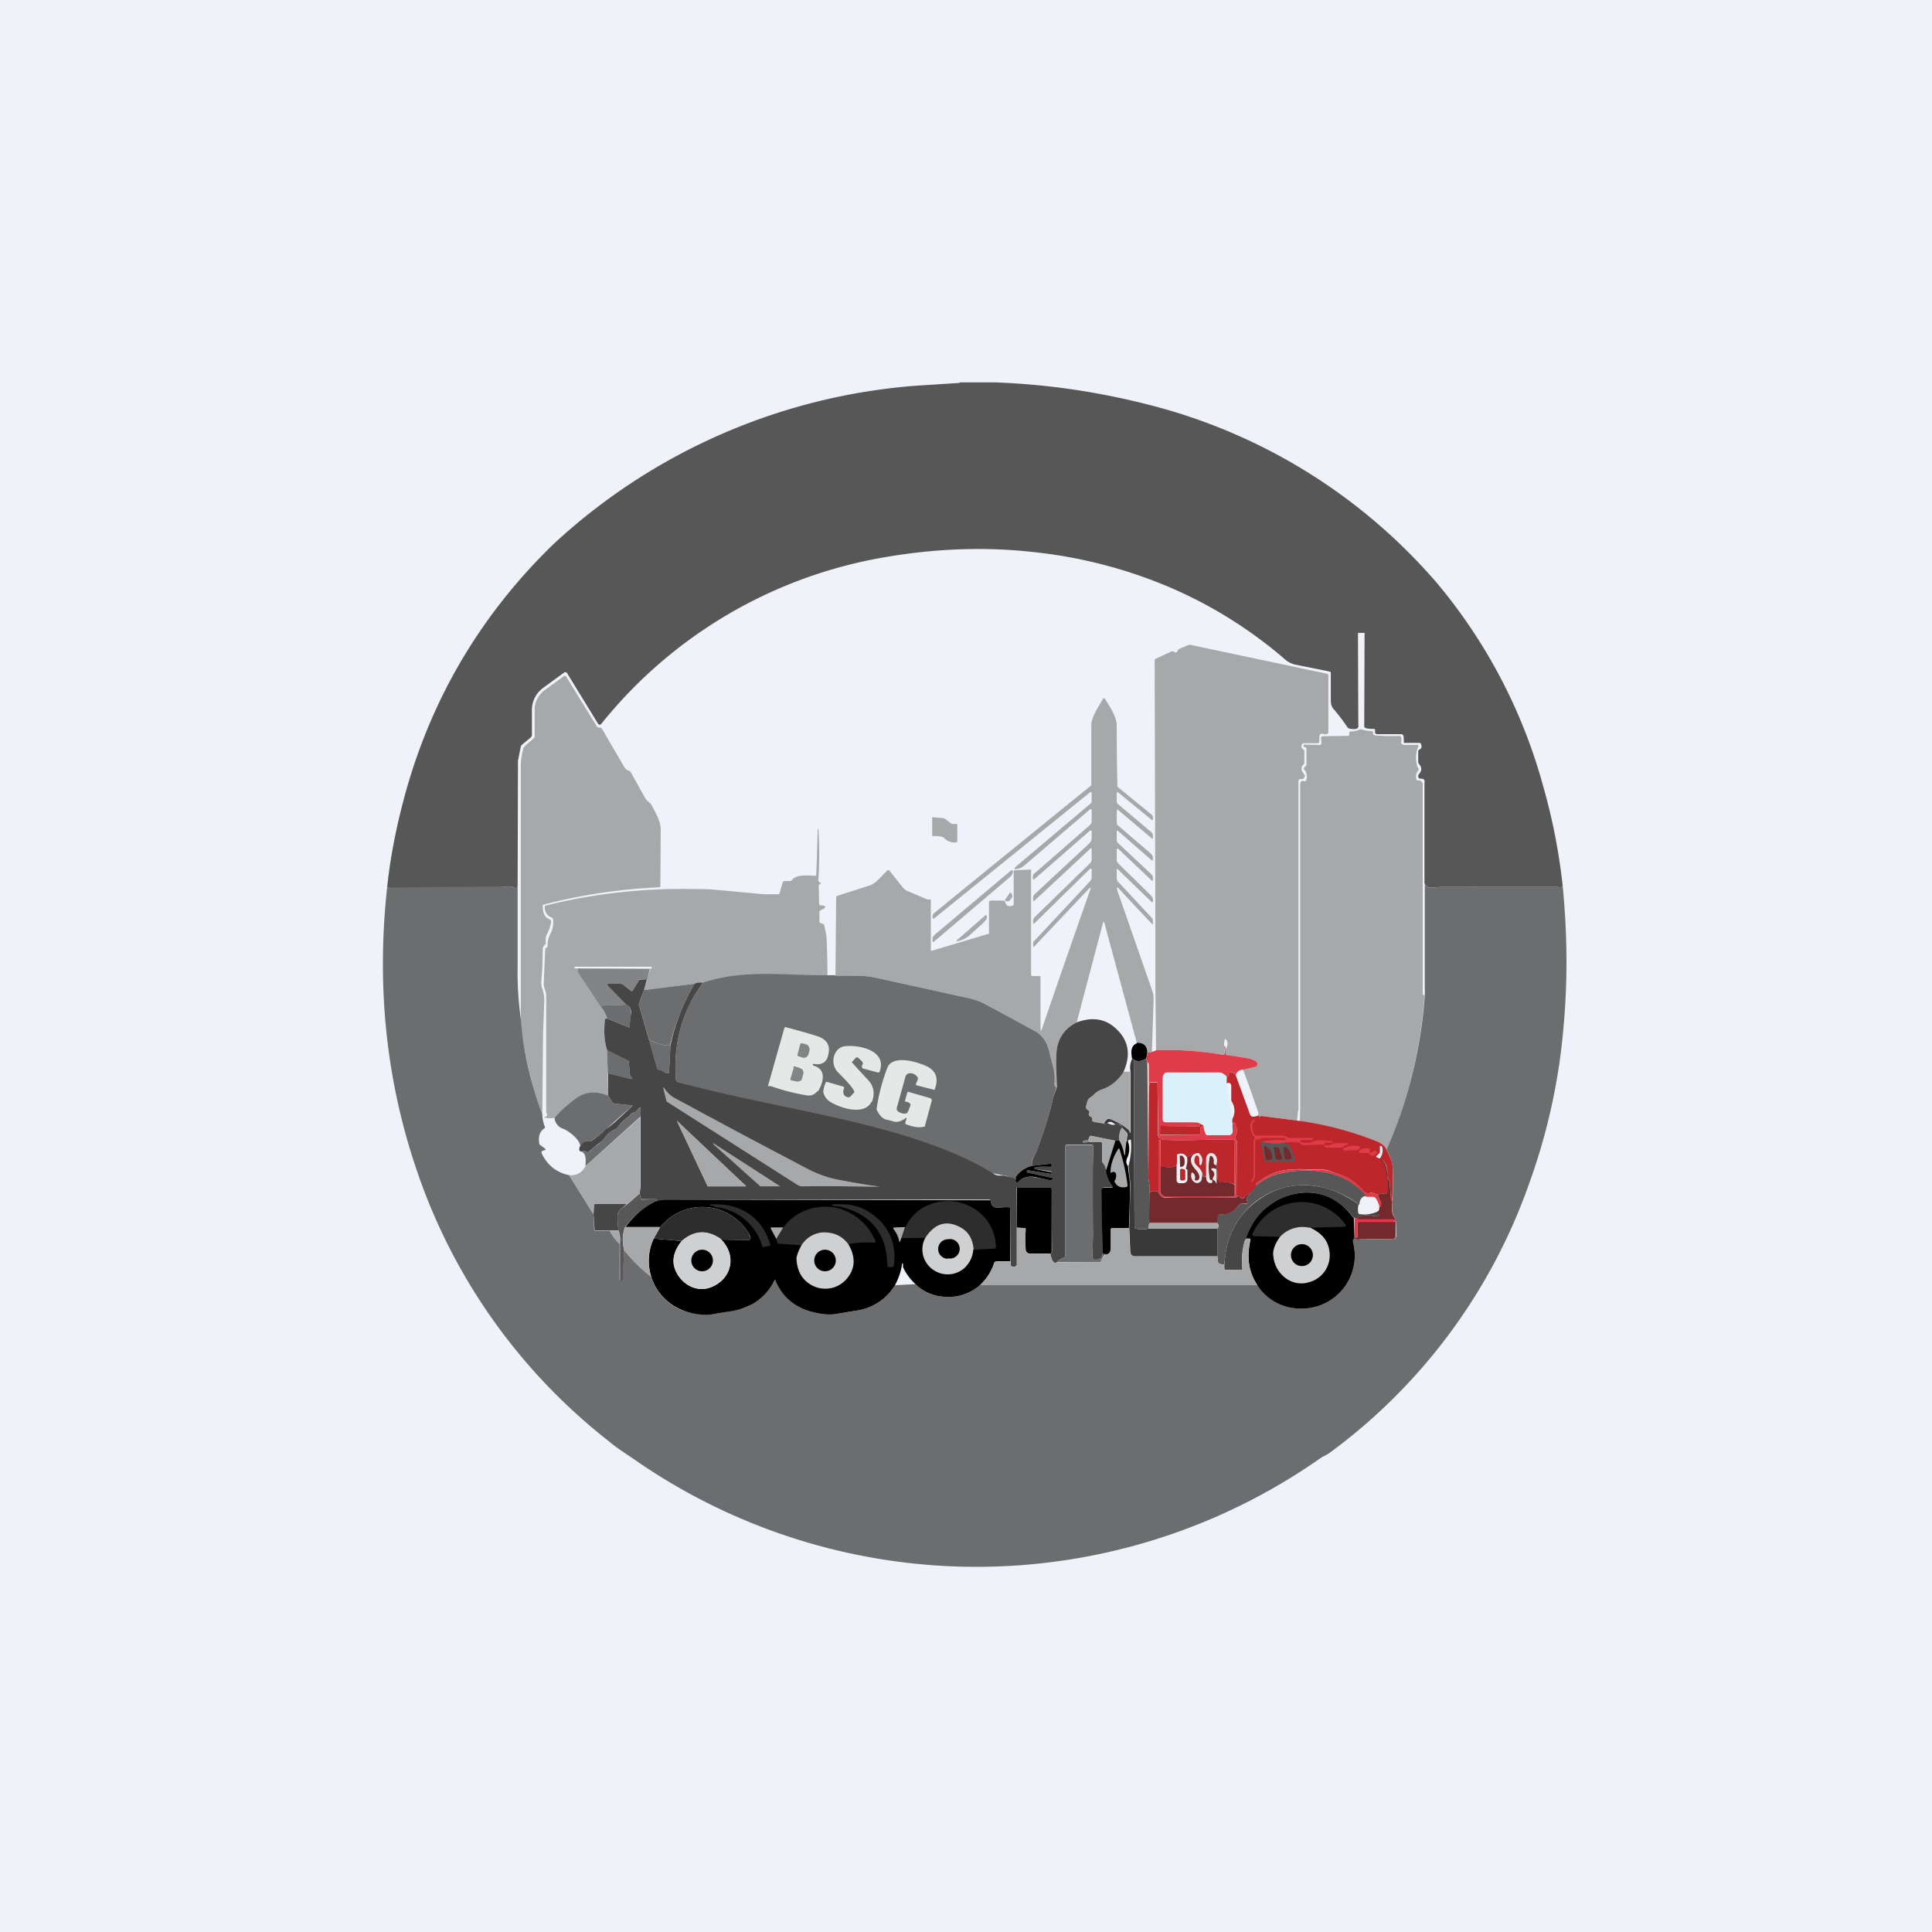 <?xml version="1.0" encoding="UTF-8"?>
<!-- generated by Finnhub -->
<svg viewBox="0 0 55.5 55.5" xmlns="http://www.w3.org/2000/svg">
<path d="M 0,0 H 55.5 V 55.5 H 0 Z" fill="rgb(239, 242, 248)"/>
<path d="M 37.29,31.895 L 37.26,32.19 L 36.26,32.06 A 0.08,0.08 0 0,0 36.19,32.08 L 36.17,32.1 C 36.14,32.12 36.14,32.12 36.16,32.09 V 32.07 L 36.15,32.04 H 36.13 C 36.15,32.02 36.16,31.99 36.15,31.97 A 37.4,37.4 0 0,0 35.71,30.73 L 36.05,30.65 A 0.1,0.1 0 0,0 36.12,30.53 A 0.09,0.09 0 0,0 36.08,30.49 A 0.54,0.54 0 0,0 35.9,30.41 L 35.27,30.31 A 0.06,0.06 0 0,1 35.21,30.27 A 0.25,0.25 0 0,1 35.21,30.14 C 35.28,30.02 35.28,29.93 35.22,29.86 C 35.2,29.84 35.19,29.85 35.18,29.87 A 0.54,0.54 0 0,0 35.18,30.12 V 30.27 C 35.16,30.29 35.15,30.3 35.12,30.3 A 9.1,9.1 0 0,0 33.21,30.17 L 33.19,28.29 V 26.7 L 33.17,18.98 C 33.17,18.95 33.18,18.93 33.21,18.92 L 33.64,18.72 A 0.1,0.1 0 0,1 33.74,18.73 C 33.77,18.76 33.8,18.75 33.82,18.71 A 0.14,0.14 0 0,1 33.9,18.63 L 34.14,18.53 A 0.12,0.12 0 0,1 34.22,18.53 L 38.1,19.35 C 38.14,19.35 38.16,19.38 38.16,19.42 V 21.02 C 38.16,21.04 38.16,21.06 38.13,21.08 C 38.1,21.1 38.06,21.1 38.01,21.08 C 37.93,21.07 37.9,21.1 37.9,21.18 V 21.29 C 37.9,21.33 37.88,21.35 37.85,21.35 H 37.45 A 0.06,0.06 0 0,0 37.4,21.38 C 37.37,21.44 37.38,21.49 37.44,21.53 C 37.46,21.54 37.47,21.56 37.47,21.59 V 21.89 A 0.1,0.1 0 0,1 37.44,21.97 A 0.15,0.15 0 0,0 37.39,22.09 C 37.39,22.17 37.44,22.19 37.47,22.26 C 37.49,22.28 37.49,22.31 37.47,22.33 C 37.45,22.37 37.42,22.39 37.37,22.38 A 0.07,0.07 0 0,0 37.3,22.42 V 31.91 Z M 15.6,29.73 L 15.58,32.01 C 15.25,31.13 15.05,30.24 14.96,29.35 V 22.03 C 14.96,21.84 14.99,21.66 15.04,21.48 L 15.09,21.42 L 15.32,21.22 A 0.09,0.09 0 0,0 15.36,21.16 V 20.36 C 15.36,20.16 15.48,19.95 15.64,19.83 L 16.19,19.43 C 16.22,19.41 16.24,19.41 16.26,19.43 L 17.13,20.84 C 17.14,20.87 17.17,20.89 17.19,20.9 H 17.24 L 17.27,20.91 L 17.29,20.93 L 17.93,22.03 C 17.97,22.1 18.01,22.12 18.08,22.15 A 0.1,0.1 0 0,1 18.13,22.2 L 18.53,22.92 C 18.58,23.02 18.69,23.05 18.73,23.15 C 18.83,23.35 18.98,23.58 18.98,23.83 A 1777.17,1777.17 0 0,1 18.97,25.47 L 18.94,25.49 A 16.05,16.05 0 0,0 15.6,25.99 L 15.59,26.01 C 15.59,26.23 15.65,26.36 15.79,26.41 C 15.82,26.42 15.83,26.44 15.83,26.48 A 0.96,0.96 0 0,1 15.72,26.82 C 15.67,26.92 15.67,26.98 15.68,27.07 C 15.68,27.1 15.68,27.12 15.66,27.13 A 0.2,0.2 0 0,0 15.59,27.29 C 15.59,27.59 15.58,27.89 15.55,28.19 C 15.55,28.26 15.55,28.34 15.58,28.41 C 15.64,28.57 15.64,28.73 15.63,28.89 L 15.6,29.73 Z M 33.1,30.2 A 0.22,0.22 0 0,1 32.97,30.24 C 32.97,30.04 32.86,29.94 32.66,29.97 L 31.73,26.53 C 31.71,26.46 31.7,26.46 31.68,26.53 L 30.93,29.37 C 30.65,29.51 30.47,29.72 30.39,30 C 30.35,30.13 30.34,30.33 30.34,30.62 L 30.35,31.23 C 30.31,31.23 30.29,31.2 30.29,31.14 C 30.31,30.94 30.29,30.77 30.24,30.6 L 30.16,30.28 C 30.1,29.99 29.98,29.75 29.71,29.61 C 29.26,29.37 28.81,29.13 28.36,28.87 A 1.8,1.8 0 0,0 27.85,28.68 L 25.22,28.1 A 2.66,2.66 0 0,0 24.63,28.03 A 37.06,37.06 0 0,0 24,28.03 L 24.02,25.79 A 0.06,0.06 0 0,1 24.07,25.73 L 24.97,25.44 C 25.17,25.38 25.33,25.15 25.49,25.01 C 25.51,24.99 25.53,24.99 25.55,25.01 L 25.94,25.5 C 25.98,25.54 26.02,25.58 26.08,25.6 L 26.64,25.84 H 26.7 C 26.72,25.83 26.73,25.84 26.74,25.86 V 27.29 A 0.03,0.03 0 0,0 26.74,27.31 H 26.78 L 28.38,26.83 C 28.4,26.83 28.41,26.82 28.41,26.8 V 25.93 A 0.06,0.06 0 0,1 28.42,25.89 A 0.06,0.06 0 0,1 28.46,25.87 H 28.81 A 0.07,0.07 0 0,1 28.88,25.92 C 28.9,26.02 28.97,26.05 29.08,26.02 C 29.1,26.02 29.11,26 29.12,25.98 V 25 H 29.13 L 29.61,24.98 L 29.62,24.99 V 27.99 C 29.62,28.02 29.63,28.04 29.66,28.04 H 29.84 C 29.88,28.04 29.89,28.04 29.89,28.08 V 29.53 C 29.89,29.63 29.91,29.63 29.94,29.53 A 458.99,458.99 0 0,1 31.33,25.53 C 31.33,25.49 31.33,25.49 31.29,25.52 L 29.71,27.19 C 29.69,27.21 29.68,27.21 29.68,27.19 V 27.1 C 29.68,27.07 29.69,27.04 29.72,27.02 L 31.31,25.32 A 0.17,0.17 0 0,0 31.36,25.2 V 25 C 31.36,24.95 31.34,24.94 31.3,24.97 L 29.72,26.52 C 29.69,26.55 29.68,26.54 29.68,26.5 V 26.44 C 29.68,26.39 29.71,26.36 29.74,26.33 L 31.31,24.8 A 0.14,0.14 0 0,0 31.36,24.7 V 24.4 C 31.36,24.36 31.34,24.36 31.31,24.39 L 29.72,25.87 C 29.69,25.9 29.68,25.89 29.68,25.85 V 25.81 A 0.16,0.16 0 0,1 29.72,25.69 L 31.29,24.23 A 0.2,0.2 0 0,0 31.36,24.1 V 23.9 C 31.36,23.85 31.33,23.84 31.29,23.88 L 29.72,25.25 C 29.69,25.28 29.67,25.27 29.67,25.22 V 25.18 C 29.67,25.14 29.69,25.1 29.73,25.08 L 31.3,23.71 A 0.15,0.15 0 0,0 31.36,23.59 V 23.29 C 31.36,23.24 31.34,23.23 31.3,23.26 L 29.43,24.86 A 0.44,0.44 0 0,1 29.23,24.96 C 29.13,24.98 29.11,24.96 29.2,24.88 L 31.32,23.09 A 0.1,0.1 0 0,0 31.36,23.01 V 22.8 C 31.36,22.75 31.34,22.74 31.3,22.77 L 26.84,26.38 C 26.82,26.4 26.81,26.39 26.79,26.37 V 26.31 C 26.79,26.27 26.82,26.24 26.86,26.21 A 1762.88,1762.88 0 0,1 31.35,22.56 V 20.83 C 31.35,20.59 31.57,20.28 31.69,20.07 A 0.03,0.03 0 0,1 31.74,20.07 C 31.88,20.3 32.09,20.6 32.08,20.87 A 66.4,66.4 0 0,0 32.1,22.6 L 33.08,23.4 A 0.11,0.11 0 0,1 33.12,23.48 V 23.52 C 33.12,23.57 33.1,23.57 33.07,23.54 L 32.13,22.77 C 32.09,22.75 32.08,22.75 32.08,22.8 V 23 C 32.08,23.05 32.09,23.08 32.13,23.11 L 33.08,23.91 C 33.11,23.94 33.12,23.97 33.12,24.01 V 24.05 C 33.12,24.09 33.12,24.1 33.07,24.07 L 32.1,23.25 H 32.09 A 2.29,2.29 0 0,0 32.09,23.69 L 33.07,24.53 C 33.09,24.56 33.11,24.58 33.12,24.62 V 24.69 C 33.12,24.72 33.1,24.73 33.08,24.71 L 32.13,23.88 C 32.09,23.85 32.08,23.86 32.08,23.9 V 24.12 C 32.08,24.16 32.09,24.2 32.12,24.22 L 33.08,25.12 A 0.14,0.14 0 0,1 33.12,25.22 V 25.27 C 33.12,25.31 33.11,25.31 33.08,25.29 L 32.13,24.39 C 32.1,24.37 32.08,24.37 32.08,24.42 V 24.71 C 32.08,24.74 32.09,24.77 32.12,24.8 L 33.07,25.73 L 33.1,25.77 C 33.12,25.81 33.13,25.85 33.12,25.89 C 33.12,25.92 33.1,25.93 33.08,25.91 L 32.12,24.98 C 32.09,24.95 32.08,24.95 32.08,25 V 25.23 C 32.08,25.26 32.09,25.3 32.12,25.33 L 33.08,26.36 C 33.11,26.39 33.12,26.42 33.12,26.46 V 26.53 C 33.12,26.56 33.12,26.56 33.09,26.54 L 32.17,25.56 C 32.09,25.46 32.07,25.48 32.1,25.59 L 33.1,28.46 C 33.13,28.54 33.14,28.62 33.14,28.7 L 33.09,30.22 Z" fill="rgb(166, 168, 170)"/>
<path d="M 40.92,28.585 A 13.35,13.35 0 0,1 39.83,33.04 C 39.79,32.93 39.7,32.85 39.56,32.79 A 9.64,9.64 0 0,0 37.34,32.22 L 37.35,31.88 V 22.5 L 37.38,22.44 A 0.08,0.08 0 0,1 37.45,22.44 C 37.49,22.45 37.52,22.44 37.53,22.4 C 37.56,22.28 37.53,22.18 37.47,22.11 C 37.45,22.09 37.45,22.07 37.47,22.05 C 37.47,22.03 37.48,22.03 37.49,22.02 A 0.06,0.06 0 0,0 37.53,21.97 V 21.52 C 37.53,21.48 37.51,21.47 37.48,21.46 C 37.47,21.46 37.46,21.46 37.45,21.44 C 37.44,21.41 37.45,21.39 37.48,21.39 L 37.91,21.4 C 37.94,21.4 37.96,21.39 37.96,21.36 L 37.95,21.22 A 0.06,0.06 0 0,1 37.98,21.15 H 38.01 L 38.71,21.14 C 38.75,21.14 38.77,21.12 38.76,21.07 C 38.75,21.05 38.76,21.03 38.8,21.01 H 38.83 C 38.91,21.01 38.98,20.99 39.05,20.96 A 0.1,0.1 0 0,1 39.13,20.96 C 39.22,20.98 39.3,21 39.39,21 C 39.43,21 39.45,21.02 39.44,21.06 L 39.45,21.1 L 39.51,21.13 C 39.74,21.14 39.96,21.15 40.18,21.14 C 40.21,21.14 40.24,21.15 40.25,21.18 C 40.26,21.22 40.27,21.26 40.25,21.3 A 0.08,0.08 0 0,0 40.27,21.37 A 0.09,0.09 0 0,0 40.34,21.4 H 40.71 C 40.74,21.4 40.75,21.41 40.74,21.45 A 0.85,0.85 0 0,0 40.71,22 C 40.71,22.02 40.71,22.03 40.73,22.04 L 40.76,22.1 L 40.74,22.14 C 40.68,22.21 40.66,22.29 40.69,22.39 C 40.69,22.41 40.72,22.43 40.74,22.42 A 0.1,0.1 0 0,1 40.84,22.46 A 0.1,0.1 0 0,1 40.87,22.52 V 28.54 C 40.87,28.58 40.89,28.59 40.93,28.59 Z" fill="rgb(166, 168, 170)"/>
<path d="M 27.56,10.985 H 28.58 C 30.1,11.04 31.58,11.26 33.05,11.64 A 16.15,16.15 0 0,1 41.28,16.75 A 15.38,15.38 0 0,1 44.34,22.62 C 44.61,23.57 44.79,24.52 44.89,25.44 C 44.85,25.5 44.82,25.52 44.79,25.5 C 44.72,25.46 44.67,25.47 44.61,25.48 H 42.32 L 42.25,25.47 L 42.18,25.48 H 41.38 L 41.18,25.5 C 41.03,25.51 40.94,25.46 40.92,25.35 V 22.49 C 40.94,22.41 40.9,22.36 40.8,22.37 A 0.07,0.07 0 0,1 40.74,22.32 V 22.29 L 40.75,22.25 C 40.85,22.15 40.85,22.05 40.77,21.95 A 0.09,0.09 0 0,1 40.74,21.89 V 21.59 C 40.74,21.56 40.76,21.54 40.78,21.53 C 40.84,21.5 40.85,21.45 40.82,21.37 A 0.06,0.06 0 0,0 40.76,21.34 H 40.36 A 0.04,0.04 0 0,1 40.33,21.34 A 0.04,0.04 0 0,1 40.33,21.31 L 40.32,21.16 A 0.07,0.07 0 0,0 40.25,21.09 H 39.55 L 39.53,21.08 A 0.05,0.05 0 0,1 39.5,21.03 V 20.99 C 39.51,20.95 39.5,20.94 39.46,20.94 C 39.31,20.94 39.22,20.93 39.19,20.88 L 39.2,18.2 V 18.18 H 39.03 A 0.02,0.02 0 0,0 39.01,18.2 L 39.02,20.83 C 39.04,20.93 38.96,20.97 38.76,20.93 A 0.1,0.1 0 0,1 38.7,20.88 A 5.78,5.78 0 0,0 38.32,20.38 C 38.23,20.29 38.23,20.18 38.23,20.06 V 19.34 C 38.23,19.32 38.23,19.3 38.19,19.29 L 37.2,19.09 A 0.67,0.67 0 0,1 36.9,18.93 A 12.72,12.72 0 0,0 33.48,16.82 C 32.27,16.32 31.01,16 29.7,15.86 C 28.27,15.7 26.84,15.76 25.4,16.01 A 13.3,13.3 0 0,0 17.26,20.81 A 0.06,0.06 0 0,1 17.2,20.81 L 17.18,20.79 L 16.28,19.32 H 16.27 A 0.04,0.04 0 0,0 16.24,19.31 H 16.22 L 15.59,19.77 A 0.79,0.79 0 0,0 15.28,20.36 V 21.11 A 0.1,0.1 0 0,1 15.24,21.19 L 15,21.39 A 0.11,0.11 0 0,0 14.96,21.45 L 14.88,21.85 L 14.87,25.45 L 14.85,25.51 C 14.84,25.53 14.82,25.54 14.8,25.52 A 0.33,0.33 0 0,0 14.54,25.47 L 14.37,25.48 C 14.19,25.48 13.83,28 13.66,28 C 12.76,28 12.03,25.49 11.12,25.5 C 11.22,24.54 11.42,23.58 11.69,22.63 C 12.47,19.92 13.88,17.59 15.9,15.63 A 17.24,17.24 0 0,1 26.32,11.08 L 27.57,11 Z" fill="rgb(87, 87, 88)"/>
<path d="M 26.77,23.475 L 27.08,23.5 C 27.11,23.5 27.13,23.52 27.16,23.53 L 27.31,23.65 C 27.34,23.67 27.37,23.68 27.41,23.67 H 27.44 C 27.48,23.66 27.5,23.67 27.5,23.72 V 24.16 C 27.5,24.19 27.48,24.2 27.45,24.2 A 0.4,0.4 0 0,1 27.12,24.07 A 0.13,0.13 0 0,0 27.06,24.04 A 0.86,0.86 0 0,0 26.78,24.02 V 23.49 Z M 23.77,28.03 H 21.75 C 21.58,28.03 21.42,28.07 21.25,28.09 L 20.19,28.23 A 0.4,0.4 0 0,0 19.95,28.26 L 18.5,28.44 L 18.6,28.13 L 18.68,27.83 C 18.7,27.83 18.72,27.81 18.72,27.8 C 18.73,27.78 18.72,27.77 18.7,27.77 H 16.53 C 16.5,27.77 16.49,27.78 16.51,27.81 L 16.59,27.83 V 27.92 L 17.23,28.89 C 17.33,29.02 17.41,29.14 17.43,29.26 C 17.4,29.26 17.38,29.26 17.38,29.28 C 17.34,29.63 17.36,29.92 17.44,30.16 L 17.46,30.83 L 17.47,31.47 C 17.11,31.33 16.8,31.37 16.53,31.56 C 16.29,31.74 16.09,31.92 15.93,32.11 A 0.62,0.62 0 0,1 15.67,32.11 C 15.62,32.11 15.62,32.1 15.67,32.08 C 15.71,32.07 15.73,32.04 15.71,32 A 0.2,0.2 0 0,1 15.69,31.92 V 28.59 C 15.69,28.46 15.61,28.37 15.62,28.25 L 15.66,27.29 C 15.66,27.26 15.66,27.24 15.69,27.23 L 15.71,27.22 A 0.06,0.06 0 0,0 15.73,27.16 C 15.73,27.04 15.76,26.92 15.81,26.83 A 0.71,0.71 0 0,0 15.89,26.43 A 0.07,0.07 0 0,0 15.85,26.36 C 15.72,26.31 15.65,26.21 15.65,26.06 A 0.04,0.04 0 0,1 15.69,26.01 C 17.06,25.67 18.48,25.51 19.95,25.54 C 20.15,25.54 20.36,25.54 20.55,25.56 L 21.95,25.69 H 22.35 C 22.38,25.69 22.4,25.67 22.4,25.64 L 22.48,25.36 C 22.49,25.33 22.51,25.31 22.54,25.31 H 22.67 C 22.7,25.31 22.73,25.31 22.75,25.28 C 22.88,25.11 23.22,25.15 23.41,25.16 C 23.44,25.16 23.45,25.14 23.45,25.11 A 101.08,101.08 0 0,0 23.49,23.81 L 23.51,23.82 C 23.54,24.3 23.54,24.77 23.51,25.25 C 23.5,25.29 23.51,25.32 23.55,25.35 C 23.58,25.35 23.58,25.37 23.57,25.39 L 23.55,25.4 C 23.53,25.4 23.52,25.42 23.52,25.44 L 23.53,25.95 C 23.53,25.99 23.55,26.01 23.58,26.01 H 23.63 C 23.73,26.03 23.73,26.06 23.65,26.11 L 23.57,26.15 A 0.07,0.07 0 0,0 23.54,26.22 V 26.47 C 23.54,26.5 23.56,26.52 23.59,26.52 L 23.63,26.54 C 23.66,26.54 23.67,26.56 23.68,26.59 L 23.74,26.88 C 23.76,27.26 23.77,27.64 23.77,28.03 Z M 26.83,26.87 L 29.05,25 A 0.03,0.03 0 0,1 29.09,25.02 A 0.1,0.1 0 0,1 29.09,25.08 A 0.21,0.21 0 0,1 29.03,25.18 L 26.83,27.05 C 26.8,27.07 26.79,27.07 26.79,27.04 V 26.95 A 0.1,0.1 0 0,1 26.83,26.88 Z" fill="rgb(166, 168, 170)"/>
<path d="M 40.91,25.335 C 40.94,25.46 41.02,25.51 41.17,25.5 L 41.37,25.48 H 42.19 C 42.2,25.47 42.23,25.46 42.25,25.47 L 42.32,25.48 H 44.54 C 44.63,25.48 44.69,25.44 44.79,25.5 C 44.82,25.52 44.85,25.5 44.89,25.44 C 45.02,26.77 45.04,28.1 44.92,29.44 C 44.79,31.04 44.45,32.56 43.92,34.02 A 16.3,16.3 0 0,1 38.19,41.74 C 38.09,41.81 37.99,41.84 37.9,41.91 A 17.2,17.2 0 0,1 18.2,41.91 C 17.9,41.71 17.66,41.55 17.5,41.41 A 16.63,16.63 0 0,1 12,33.7 C 11.1,31.1 10.81,28.37 11.12,25.5 A 187.84,187.84 0 0,1 14.54,25.47 C 14.64,25.45 14.72,25.47 14.8,25.52 C 14.82,25.54 14.84,25.53 14.85,25.51 L 14.87,25.46 V 27.79 C 14.86,28.24 14.89,28.76 14.97,29.35 C 15.04,30.25 15.25,31.13 15.58,32.01 C 15.58,32.12 15.6,32.24 15.65,32.36 C 15.66,32.39 15.65,32.41 15.63,32.42 C 15.51,32.5 15.46,32.64 15.49,32.84 C 15.49,32.87 15.51,32.89 15.53,32.9 L 15.65,32.99 C 15.68,33.01 15.68,33.03 15.64,33.04 L 15.59,33.06 C 15.56,33.06 15.55,33.09 15.56,33.13 C 15.72,33.47 15.98,33.68 16.35,33.76 L 17.05,34.88 L 17.07,35.32 C 17.07,35.35 17.09,35.36 17.12,35.36 H 17.52 C 17.59,35.5 17.68,35.62 17.8,35.73 V 36.76 C 17.8,36.77 17.81,36.78 17.83,36.78 H 17.88 V 36.76 L 17.93,35.91 C 18.17,36.21 18.43,36.46 18.7,36.67 C 18.83,37.07 19.08,37.37 19.44,37.57 C 19.73,37.71 20.06,37.77 20.43,37.75 C 20.54,37.75 20.74,37.71 21.03,37.65 C 21.29,37.61 21.48,37.55 21.62,37.46 C 21.89,37.3 22.1,37.08 22.24,36.78 C 22.26,36.75 22.27,36.75 22.29,36.78 C 22.49,37.26 22.83,37.57 23.34,37.69 C 23.61,37.76 23.84,37.78 24.05,37.74 L 24.53,37.66 C 25.04,37.6 25.43,37.36 25.71,36.92 L 26.3,36.89 C 26.5,37.08 26.7,37.19 26.95,37.23 C 27.41,37.31 27.81,37.21 28.16,36.91 H 36.12 C 36.42,37.35 36.83,37.58 37.35,37.59 A 1.52,1.52 0 0,0 38.87,35.69 C 38.86,35.63 38.87,35.59 38.9,35.57 C 38.98,35.64 39.07,35.59 39.15,35.59 A 22.28,22.28 0 0,0 40.05,35.59 A 0.1,0.1 0 0,0 40.11,35.49 L 40.1,35.09 C 40.07,35.09 40.05,35.08 40.05,35.06 L 40.1,35.03 C 40,34.92 39.97,34.73 40,34.49 C 40.02,34.07 40.02,33.76 40.01,33.55 A 1.26,1.26 0 0,0 39.83,33.03 A 13.35,13.35 0 0,0 40.93,28.59 V 25.35 Z" fill="rgb(108, 109, 111)"/>
<path d="M 29.0,25.645 A 0.02,0.02 0 0,1 29.03,25.65 H 29.04 L 29.05,25.66 L 29.07,25.69 A 0.1,0.1 0 0,1 29.08,25.73 V 25.77 L 29.05,25.81 L 29.03,25.84 A 0.15,0.15 0 0,1 29,25.87 A 0.13,0.13 0 0,1 28.96,25.89 A 0.1,0.1 0 0,1 28.92,25.89 L 28.88,25.88 L 28.87,25.87 A 0.02,0.02 0 0,1 28.87,25.85 L 29.01,25.65 Z M 28.28,26.48 L 27.84,26.88 A 0.7,0.7 0 0,1 27.54,27.03 C 27.47,27.05 27.46,27.03 27.51,26.99 L 28.31,26.29 H 28.34 V 26.3 L 28.35,26.32 V 26.37 A 0.2,0.2 0 0,1 28.28,26.47 Z" fill="rgb(166, 168, 170)"/>
<path d="M 18.67,27.815 L 18.6,28.13 H 18.4 A 0.06,0.06 0 0,0 18.35,28.17 L 18.18,28.45 C 18.17,28.48 18.14,28.48 18.12,28.46 L 17.93,28.31 A 0.2,0.2 0 0,0 17.81,28.26 H 17.51 C 17.44,28.26 17.43,28.28 17.47,28.33 L 17.99,28.86 L 17.23,28.89 L 16.59,27.92 V 27.82 L 18.69,27.83 Z" fill="rgb(131, 132, 134)"/>
<path d="M 23.99,28.015 H 23.77 C 22.55,28.03 21.4,27.83 20.19,28.23 L 19.97,28.56 A 4.08,4.08 0 0,0 19.42,31.02 C 19.42,31.05 19.44,31.07 19.47,31.08 C 22.64,32.01 25.59,33.16 28.91,33.78 C 29,33.82 29.09,33.84 29.18,33.85 C 29.29,33.65 29.45,33.54 29.65,33.49 C 29.63,33.39 29.65,33.28 29.74,33.16 C 29.95,32.62 30.13,32.08 30.26,31.51 L 30.35,31.23 C 30.31,31.23 30.29,31.2 30.29,31.14 C 30.31,30.94 30.29,30.77 30.24,30.6 L 30.16,30.28 C 30.1,29.99 29.98,29.75 29.71,29.61 L 28.35,28.87 A 1.8,1.8 0 0,0 27.85,28.68 L 25.22,28.1 A 2.66,2.66 0 0,0 24.63,28.03 A 38.26,38.26 0 0,0 24,28.03 Z M 18,28.86 C 18.07,28.9 18.12,28.96 18.12,29.06 C 18.12,29.13 18.12,29.28 18.08,29.52 L 17.44,29.26 A 0.95,0.95 0 0,0 17.23,28.89 L 17.99,28.86 Z" fill="rgb(108, 109, 111)"/>
<path d="M 23.49,31.335 C 23.4,31.45 23.3,31.48 23.2,31.47 A 6.16,6.16 0 0,1 22.14,31.2 H 22.06 L 22.53,29.54 C 22.54,29.51 22.56,29.5 22.58,29.51 C 22.88,29.59 23.18,29.67 23.46,29.76 C 23.78,29.86 23.88,30.06 23.77,30.38 C 23.71,30.54 23.57,30.6 23.37,30.56 L 23.35,30.57 V 30.59 L 23.36,30.61 C 23.75,30.71 23.66,31.08 23.5,31.35 Z" fill="rgb(230, 231, 231)"/>
<path d="M 19.25,30.015 C 19.39,29.41 19.62,28.83 19.95,28.26 L 18.5,28.44 L 18.36,28.81 A 0.1,0.1 0 0,0 18.36,28.89 L 18.64,29.85 C 18.77,29.96 19.1,30.05 19.26,30.03 Z" fill="rgb(108, 109, 111)"/>
<path d="M 18.63,29.835 L 18.88,30.69 C 18.88,30.71 18.9,30.73 18.93,30.73 C 19,30.75 19.07,30.78 19.13,30.83 H 19.16 A 0.06,0.06 0 0,0 19.22,30.81 V 30.78 L 19.26,30.03 C 19.1,30.05 18.76,29.96 18.64,29.85 Z" fill="rgb(108, 109, 111)"/>
<path d="M 22.99,29.985 A 0.04,0.04 0 0,1 23.01,29.97 H 23.04 L 23.16,30 A 0.14,0.14 0 0,1 23.24,30.08 A 0.16,0.16 0 0,1 23.25,30.19 L 23.23,30.27 A 0.16,0.16 0 0,1 23.16,30.37 A 0.14,0.14 0 0,1 23.05,30.38 L 22.93,30.34 A 0.04,0.04 0 0,1 22.91,30.32 V 30.29 L 22.99,29.99 Z" fill="rgb(131, 132, 134)"/>
<path d="M 32.65,29.955 C 32.86,29.95 32.96,30.04 32.96,30.24 L 32.93,30.41 C 32.79,30.49 32.67,30.51 32.57,30.44 C 32.55,30.41 32.54,30.4 32.52,30.41 C 32.49,30.24 32.47,30.04 32.66,29.97 Z"/>
<path d="M 25.03,31.655 C 24.84,32.04 24.19,31.85 23.88,31.67 A 0.45,0.45 0 0,1 23.65,31.37 C 23.66,31.27 23.68,31.18 23.72,31.1 C 23.72,31.08 23.74,31.07 23.76,31.08 L 24.21,31.21 C 24.25,31.22 24.26,31.24 24.24,31.28 C 24.2,31.4 24.24,31.5 24.36,31.52 C 24.39,31.52 24.41,31.52 24.43,31.5 L 24.53,31.39 C 24.54,31.37 24.55,31.35 24.53,31.33 C 24.43,31.15 24.23,30.97 24.08,30.81 A 0.46,0.46 0 0,1 23.94,30.48 C 23.94,30.27 24.07,30.06 24.31,30.05 C 24.74,30.02 25.48,30.2 25.27,30.78 A 0.04,0.04 0 0,1 25.22,30.81 L 24.81,30.7 C 24.77,30.69 24.76,30.67 24.76,30.64 C 24.76,30.62 24.76,30.6 24.78,30.58 A 0.08,0.08 0 0,0 24.76,30.49 L 24.66,30.39 C 24.63,30.37 24.6,30.37 24.58,30.39 L 24.49,30.49 C 24.47,30.5 24.47,30.52 24.49,30.54 L 24.96,31.05 C 25.12,31.24 25.13,31.45 25.04,31.67 Z" fill="rgb(230, 231, 231)"/>
<path d="M 35.17,30.105 C 35.18,30.02 35.2,30.02 35.2,30.14 L 35.21,30.27 C 35.22,30.3 35.24,30.31 35.27,30.31 L 35.9,30.41 C 35.96,30.43 36.02,30.45 36.08,30.49 A 0.09,0.09 0 0,1 36.12,30.59 A 0.1,0.1 0 0,1 36.05,30.65 L 35.71,30.73 C 35.61,30.73 35.54,30.77 35.5,30.88 A 0.15,0.15 0 0,0 35.36,30.8 C 35.33,30.8 35.32,30.82 35.32,30.84 C 35.32,30.88 35.29,30.92 35.25,30.94 C 35.16,30.85 35.09,30.81 35.02,30.81 A 129.2,129.2 0 0,1 33.49,30.81 A 0.14,0.14 0 0,0 33.42,30.9 L 33.41,30.95 V 32.16 A 0.08,0.08 0 0,0 33.43,32.22 A 0.08,0.08 0 0,0 33.48,32.24 H 34.38 C 34.42,32.24 34.46,32.26 34.49,32.29 L 34.48,32.32 C 34.48,32.34 34.46,32.35 34.44,32.35 A 10.34,10.34 0 0,1 33.34,32.35 L 33.32,32.59 C 33.32,32.6 33.32,32.61 33.34,32.61 L 34.44,32.6 C 34.46,32.6 34.48,32.58 34.48,32.56 V 32.41 C 34.48,32.39 34.49,32.38 34.51,32.38 A 0.14,0.14 0 0,1 34.58,32.36 C 34.58,32.44 34.61,32.51 34.64,32.58 C 34.65,32.6 34.67,32.62 34.7,32.61 H 35.3 A 0.11,0.11 0 0,0 35.41,32.52 V 32.47 A 0.49,0.49 0 0,1 35.41,32.27 A 0.07,0.07 0 0,1 35.44,32.25 C 35.47,32.25 35.49,32.26 35.5,32.28 C 35.55,32.41 35.54,32.53 35.49,32.65 A 0.07,0.07 0 0,0 35.49,32.72 L 35.51,32.74 L 35.53,32.82 L 35.52,34.4 C 34.65,34.41 33.98,34.42 33.5,34.4 C 33.4,34.4 33.32,34.35 33.27,34.24 V 32.77 L 33.29,32.75 H 33.32 L 33.33,33.5 V 34.2 A 0.17,0.17 0 0,0 33.43,34.35 L 33.5,34.36 L 35.42,34.37 A 0.06,0.06 0 0,0 35.48,34.31 V 34.04 L 35.47,32.78 A 0.04,0.04 0 0,0 35.43,32.74 C 34.75,32.72 34.06,32.78 33.39,32.74 A 0.12,0.12 0 0,1 33.31,32.7 A 0.12,0.12 0 0,1 33.28,32.62 L 33.25,31.11 C 33.25,31.1 33.25,31.09 33.23,31.09 H 33.05 C 33.03,31.09 33.02,31.11 33.02,31.12 L 33,31.4 V 30.59 C 33,30.55 32.98,30.53 32.96,30.49 A 0.17,0.17 0 0,1 32.93,30.41 L 32.97,30.24 C 33,30.24 33.05,30.24 33.09,30.21 C 33.14,30.21 33.18,30.19 33.21,30.17 A 9.1,9.1 0 0,1 35.12,30.3 C 35.15,30.3 35.17,30.3 35.18,30.27 A 0.3,0.3 0 0,0 35.18,30.12 Z" fill="rgb(223, 59, 73)"/>
<path d="M 17.43,30.145 L 18.06,30.48 L 18.1,30.9 C 18.1,30.91 18.1,30.92 18.12,30.92 C 18.12,30.92 18.14,30.92 18.14,30.94 C 18.16,30.95 18.16,30.97 18.15,31 L 17.46,30.83 L 17.44,30.16 Z" fill="rgb(108, 109, 111)"/>
<path d="M 32.51,30.385 C 32.54,30.4 32.55,30.4 32.57,30.44 L 32.59,35.24 C 32.59,35.27 32.61,35.29 32.63,35.29 C 32.75,35.33 32.87,35.33 32.99,35.29 H 34.97 V 36.09 H 32.6 A 0.13,0.13 0 0,1 32.47,35.96 L 32.44,35.28 L 32.47,34.15 C 32.47,34.05 32.47,33.94 32.45,33.82 L 32.42,33.49 C 32.48,33.25 32.51,33.01 32.49,32.77 C 32.49,32.74 32.47,32.73 32.45,32.74 C 32.42,32.75 32.41,32.76 32.41,32.78 C 32.41,32.79 32.39,32.8 32.37,32.79 C 32.37,32.73 32.37,32.67 32.39,32.62 L 32.38,32.55 L 32.24,32.4 C 32.21,32.32 32.14,32.28 32.05,32.3 A 2.55,2.55 0 0,1 31.93,32.23 H 31.87 A 0.13,0.13 0 0,0 31.81,32.26 C 31.78,32.3 31.75,32.31 31.71,32.28 A 0.3,0.3 0 0,1 31.81,32.15 A 0.07,0.07 0 0,1 31.88,32.14 C 32.08,32.21 32.27,32.32 32.42,32.45 L 32.46,32.51 V 32.54 H 32.48 V 30.8 A 0.59,0.59 0 0,1 32.53,30.4 Z" fill="rgb(57, 57, 58)"/>
<path d="M 32.92,30.385 C 32.93,30.45 32.95,30.48 32.96,30.5 L 32.99,33.87 C 33.02,33.99 33.03,34.12 33.02,34.27 V 34.98 A 0.2,0.2 0 0,1 33.01,35.04 C 33,35.08 33.01,35.11 33.03,35.14 C 33,35.18 32.99,35.23 32.99,35.29 A 0.65,0.65 0 0,1 32.63,35.29 C 32.61,35.29 32.59,35.27 32.59,35.25 L 32.57,30.44 C 32.67,30.5 32.8,30.49 32.93,30.41 Z" fill="rgb(87, 87, 88)"/>
<path d="M 26.55,32.365 C 26.41,32.4 26.24,32.38 26.04,32.3 C 26.01,32.3 26,32.27 26.01,32.24 L 26.04,32.14 C 26.05,32.11 26.04,32.1 26.02,32.12 A 0.81,0.81 0 0,1 25.85,32.21 A 0.29,0.29 0 0,1 25.65,32.21 A 3.2,3.2 0 0,0 25.45,32.16 C 25.35,32.13 25.26,32.04 25.18,31.87 A 5.4,5.4 0 0,1 25.5,30.65 C 25.68,30.29 26.39,30.51 26.66,30.65 C 26.89,30.78 26.96,30.98 26.86,31.27 C 26.86,31.3 26.84,31.31 26.81,31.3 L 26.34,31.18 C 26.31,31.17 26.3,31.15 26.32,31.12 L 26.36,31.02 A 0.07,0.07 0 0,0 26.36,30.95 A 0.25,0.25 0 0,0 26.16,30.83 A 0.14,0.14 0 0,0 26.01,30.93 L 25.76,31.83 C 25.76,31.86 25.76,31.89 25.78,31.91 A 0.3,0.3 0 0,0 26,31.99 L 26.05,31.98 L 26.08,31.94 L 26.15,31.77 C 26.16,31.74 26.16,31.72 26.14,31.7 A 0.17,0.17 0 0,0 26.02,31.65 A 0.04,0.04 0 0,1 26,31.64 A 0.03,0.03 0 0,1 26,31.61 L 26.06,31.4 C 26.06,31.37 26.09,31.36 26.11,31.37 L 26.7,31.54 C 26.75,31.55 26.78,31.59 26.76,31.64 L 26.56,32.38 Z" fill="rgb(230, 231, 231)"/>
<path d="M 22.79,30.655 A 0.04,0.04 0 0,1 22.85,30.64 L 22.95,30.67 A 0.2,0.2 0 0,1 23.01,30.7 C 23.03,30.7 23.05,30.72 23.06,30.74 L 23.08,30.79 A 0.1,0.1 0 0,1 23.08,30.84 L 23.04,30.98 C 23.04,31.02 23.01,31.04 22.97,31.06 A 0.19,0.19 0 0,1 22.85,31.06 L 22.75,31.04 A 0.04,0.04 0 0,1 22.71,30.98 L 22.8,30.68 Z" fill="rgb(131, 132, 134)"/>
<path d="M 32.26,30.785 H 32.47 V 32.54 H 32.46 A 0.01,0.01 0 0,1 32.45,32.54 V 32.51 A 0.08,0.08 0 0,0 32.41,32.45 A 1.95,1.95 0 0,0 31.84,32.13 C 31.82,32.13 31.81,32.13 31.8,32.15 A 0.3,0.3 0 0,0 31.7,32.28 L 31.43,32.23 C 31.39,32.23 31.37,32.2 31.37,32.16 C 31.37,32.12 31.36,32.09 31.32,32.06 C 31.28,32.06 31.27,32.03 31.28,31.99 C 31.3,31.94 31.28,31.91 31.24,31.89 A 0.07,0.07 0 0,1 31.21,31.81 C 31.21,31.71 31.21,31.61 31.31,31.54 C 31.42,31.44 31.51,31.34 31.67,31.29 C 31.92,31.19 32.12,31.03 32.27,30.79 Z" fill="rgb(166, 168, 170)"/>
<path d="M 35.24,30.925 V 31.12 L 35.39,32.15 L 35.4,32.26 C 35.39,32.31 35.4,32.38 35.41,32.47 A 0.11,0.11 0 0,1 35.35,32.59 A 0.11,0.11 0 0,1 35.31,32.61 H 34.7 A 0.06,0.06 0 0,1 34.64,32.58 A 0.64,0.64 0 0,1 34.58,32.36 C 34.55,32.31 34.52,32.29 34.49,32.29 A 0.18,0.18 0 0,0 34.38,32.24 A 30.9,30.9 0 0,0 33.43,32.22 A 0.08,0.08 0 0,1 33.4,32.16 V 30.95 A 0.14,0.14 0 0,1 33.45,30.85 A 0.15,0.15 0 0,1 33.55,30.81 H 35.02 C 35.09,30.81 35.16,30.85 35.25,30.94 Z" fill="rgb(218, 240, 251)"/>
<path d="M 35.49,30.865 L 35.9,31.99 C 35.93,32.09 36,32.1 36.13,32.05 H 36.15 C 36.16,32.05 36.17,32.05 36.17,32.07 L 36.16,32.09 C 36.14,32.12 36.14,32.12 36.16,32.09 L 36.19,32.08 A 0.07,0.07 0 0,1 36.25,32.06 L 37.26,32.19 A 9.65,9.65 0 0,1 39.56,32.79 C 39.7,32.85 39.79,32.93 39.83,33.03 C 39.94,33.23 40,33.4 40.01,33.55 A 9.5,9.5 0 0,1 39.99,34.49 C 39.97,34.5 39.96,34.49 39.96,34.48 L 39.92,33.95 C 39.92,33.93 39.92,33.92 39.9,33.9 A 0.2,0.2 0 0,1 39.85,33.74 A 0.52,0.52 0 0,0 39.71,33.31 A 0.1,0.1 0 0,0 39.66,33.29 L 39.64,33.28 C 39.71,33.18 39.74,33.06 39.7,32.94 L 39.68,32.92 H 39.66 C 39.64,32.92 39.64,32.92 39.64,32.95 V 33.08 A 0.06,0.06 0 0,1 39.63,33.12 L 39.55,33.2 C 39.52,33.22 39.53,33.24 39.56,33.25 L 39.64,33.28 C 39.78,33.42 39.84,33.58 39.82,33.78 C 39.82,33.8 39.82,33.83 39.84,33.86 A 0.3,0.3 0 0,1 39.87,34.1 A 0.2,0.2 0 0,0 39.87,34.19 C 39.87,34.22 39.87,34.25 39.85,34.27 A 0.06,0.06 0 0,1 39.79,34.3 A 0.34,0.34 0 0,0 39.59,34.32 L 39.43,34.27 C 39.41,34.26 39.38,34.26 39.36,34.27 C 39.29,34.29 39.23,34.28 39.18,34.23 A 1.65,1.65 0 0,0 38.38,33.7 C 38.26,33.66 38.13,33.6 38,33.6 C 37.58,33.6 37.06,33.54 36.67,33.67 C 36.49,33.73 36.31,33.83 36.14,33.96 C 36.06,34.02 36.05,34.04 36.12,34.04 L 35.92,34.28 L 35.81,34.33 A 0.06,0.06 0 0,0 35.78,34.36 C 35.76,34.4 35.73,34.41 35.68,34.42 L 35.62,34.39 C 35.57,34.33 35.53,34.34 35.52,34.39 L 35.53,32.82 C 35.53,32.79 35.53,32.77 35.51,32.74 L 35.49,32.72 A 0.07,0.07 0 0,1 35.49,32.65 A 0.43,0.43 0 0,0 35.49,32.28 A 0.05,0.05 0 0,0 35.44,32.25 L 35.4,32.26 V 32.15 A 0.5,0.5 0 0,0 35.4,31.67 A 0.14,0.14 0 0,1 35.37,31.6 V 31.18 C 35.35,31.11 35.31,31.09 35.24,31.12 V 30.94 A 0.13,0.13 0 0,0 35.32,30.84 C 35.32,30.82 35.33,30.8 35.36,30.8 C 35.42,30.8 35.46,30.83 35.5,30.88 Z" fill="rgb(189, 38, 43)"/>
<path d="M 35.46,34.025 A 0.55,0.55 0 0,0 35.11,33.97 A 0.12,0.12 0 0,1 34.99,33.9 A 0.12,0.12 0 0,1 34.98,33.85 L 34.95,33.41 C 34.97,33.29 34.95,33.21 34.87,33.15 C 34.82,33.12 34.77,33.12 34.72,33.15 C 34.67,33.19 34.64,33.25 34.65,33.32 V 33.79 L 34.61,33.8 C 34.58,33.81 34.57,33.8 34.56,33.77 C 34.56,33.7 34.55,33.67 34.52,33.69 C 34.48,33.5 34.22,33.47 34.33,33.23 A 0.05,0.05 0 0,1 34.39,33.19 C 34.41,33.19 34.42,33.2 34.43,33.22 A 0.1,0.1 0 0,1 34.45,33.28 L 34.46,33.44 C 34.48,33.48 34.49,33.48 34.51,33.44 C 34.56,33.31 34.53,33.2 34.42,33.12 A 0.94,0.94 0 0,0 34.1,33.25 C 34.04,33.15 33.96,33.12 33.85,33.15 A 0.05,0.05 0 0,0 33.81,33.21 V 33.41 C 33.81,33.53 33.65,33.56 33.33,33.51 V 32.75 H 33.29 L 33.28,32.77 V 34.24 C 33.18,34.2 33.08,34.21 33.02,34.26 C 33.03,34.12 33.02,33.99 32.99,33.86 L 33,31.4 L 33.02,31.12 C 33.02,31.11 33.02,31.1 33.05,31.1 H 33.25 L 33.27,32.62 C 33.27,32.65 33.29,32.68 33.31,32.7 L 33.38,32.74 C 34.06,32.78 34.75,32.72 35.43,32.74 A 0.04,0.04 0 0,1 35.47,32.78 V 34.04 Z" fill="rgb(189, 38, 43)"/>
<path d="M 19.85,31.785 A 298.77,298.77 0 0,0 23.28,33.62 C 23.53,33.74 23.76,33.82 23.98,33.87 A 21.51,21.51 0 0,0 25.27,34.09 C 24.51,34.08 23.77,34.07 23.05,34.08 A 0.28,0.28 0 0,1 22.9,34.03 L 19.15,31.64 L 19.06,31.28 C 19.05,31.23 19.06,31.23 19.09,31.27 A 0.8,0.8 0 0,0 19.39,31.55 L 19.86,31.8 Z" fill="rgb(166, 168, 170)"/>
<path d="M 17.46,31.455 L 17.59,31.67 A 0.08,0.08 0 0,0 17.65,31.7 L 18.18,31.76 A 21.68,21.68 0 0,0 17.48,32.38 L 17.32,32.52 L 17.15,32.66 C 17.09,32.69 17.05,32.73 17,32.77 A 0.08,0.08 0 0,1 16.93,32.79 C 16.81,32.77 16.73,32.81 16.67,32.92 C 16.65,32.72 16.32,32.48 16.19,32.43 A 0.36,0.36 0 0,1 15.93,32.11 C 16.09,31.92 16.29,31.74 16.53,31.56 C 16.8,31.36 17.11,31.33 17.47,31.47 Z" fill="rgb(108, 109, 111)"/>
<path d="M 18.59,28.115 L 18.5,28.44 L 18.36,28.81 A 0.1,0.1 0 0,0 18.36,28.89 L 18.88,30.69 C 18.89,30.71 18.91,30.73 18.93,30.73 C 19.01,30.75 19.07,30.78 19.13,30.83 H 19.16 A 0.06,0.06 0 0,0 19.22,30.81 V 30.78 L 19.26,30.03 C 19.39,29.41 19.62,28.83 19.95,28.26 A 0.4,0.4 0 0,1 20.19,28.23 L 19.97,28.56 A 4.08,4.08 0 0,0 19.42,31.02 C 19.42,31.05 19.44,31.07 19.47,31.08 C 20.34,31.33 21.34,31.54 22.38,31.76 C 24.58,32.22 26.94,32.71 28.58,33.74 C 28.64,33.77 28.7,33.77 28.76,33.77 C 28.81,33.77 28.86,33.77 28.91,33.79 L 29.18,33.85 C 29.16,33.9 29.17,33.94 29.19,33.96 C 29.21,33.98 29.23,33.98 29.25,33.96 C 29.37,33.83 29.52,33.78 29.72,33.82 A 12.25,12.25 0 0,1 30.19,33.91 L 30.21,33.89 L 30.22,33.87 A 0.03,0.03 0 0,0 30.2,33.83 L 29.51,33.68 H 29.5 V 33.63 L 29.52,33.62 H 29.54 L 30.17,33.72 C 30.2,33.72 30.21,33.72 30.21,33.69 V 33.67 L 30.2,33.65 L 29.78,33.59 C 29.68,33.57 29.68,33.55 29.78,33.53 A 2.4,2.4 0 0,1 30.2,33.5 L 30.21,33.49 V 33.47 C 30.21,33.44 30.19,33.43 30.17,33.43 L 29.65,33.49 C 29.63,33.39 29.66,33.28 29.74,33.16 C 29.95,32.62 30.13,32.08 30.26,31.51 L 30.36,31.23 L 30.34,30.62 C 30.34,30.32 30.35,30.12 30.39,30 C 30.47,29.72 30.65,29.51 30.93,29.37 C 31.39,29.2 31.77,29.27 32.07,29.56 C 32.43,29.9 32.49,30.32 32.27,30.8 C 32.12,31.03 31.92,31.2 31.67,31.29 C 31.54,31.33 31.46,31.4 31.37,31.49 L 31.3,31.54 C 31.23,31.6 31.22,31.69 31.2,31.78 V 31.81 C 31.2,31.84 31.21,31.87 31.24,31.88 C 31.29,31.91 31.3,31.94 31.28,31.99 C 31.27,32.03 31.28,32.05 31.32,32.07 C 31.36,32.09 31.38,32.12 31.37,32.17 C 31.37,32.2 31.39,32.22 31.43,32.23 L 31.71,32.28 C 31.74,32.31 31.77,32.3 31.81,32.26 C 31.93,32.32 32.01,32.33 32.04,32.29 C 32.14,32.29 32.2,32.32 32.24,32.39 C 32.17,32.47 32.14,32.59 32.16,32.77 A 0.2,0.2 0 0,0 32.04,32.77 L 31.35,32.63 C 31.33,32.63 31.31,32.63 31.3,32.65 L 31.26,32.76 C 31.18,32.76 31.13,32.76 31.11,32.79 C 31.1,32.81 31.11,32.82 31.13,32.82 L 31.42,32.8 H 31.62 C 31.64,32.8 31.66,32.82 31.66,32.85 V 33.33 C 31.66,33.36 31.66,33.38 31.68,33.4 C 31.73,33.45 31.76,33.52 31.78,33.63 C 31.79,33.79 31.85,33.93 31.95,34.07 C 31.97,34.1 31.96,34.11 31.92,34.11 H 31.72 A 0.07,0.07 0 0,0 31.65,34.18 L 31.67,36.03 C 31.67,36.12 31.62,36.17 31.49,36.19 A 0.1,0.1 0 0,1 31.38,36.09 L 31.4,35.38 C 31.4,35.35 31.4,35.33 31.38,35.31 A 0.1,0.1 0 0,1 31.37,35.23 L 31.38,35.08 C 31.38,34.37 31.38,33.66 31.41,32.94 C 31.41,32.9 31.39,32.88 31.35,32.88 H 30.65 C 30.62,32.88 30.6,32.9 30.6,32.94 V 36.09 C 30.6,36.11 30.6,36.13 30.57,36.13 A 0.4,0.4 0 0,0 30.35,36.27 C 30.27,36.3 30.21,36.22 30.18,36.03 A 0.2,0.2 0 0,0 30.22,35.93 A 254.94,254.94 0 0,0 30.2,34.13 A 0.06,0.06 0 0,0 30.16,34.12 H 29.2 L 29.21,35.27 V 36.32 C 29.21,36.35 29.2,36.37 29.17,36.38 A 0.14,0.14 0 0,1 29.07,36.38 C 29.05,36.38 29.03,36.36 29.03,36.33 V 36.25 L 29.02,34.75 C 29.02,34.73 29.02,34.72 29,34.7 A 0.06,0.06 0 0,0 28.96,34.68 L 28.82,34.69 C 28.72,34.69 28.62,34.7 28.55,34.67 C 28.5,34.64 28.47,34.59 28.47,34.52 A 0.06,0.06 0 0,0 28.41,34.46 H 19.08 C 19.02,34.46 18.98,34.47 18.92,34.49 L 18.85,34.51 L 18.86,34.48 C 18.86,34.46 18.85,34.45 18.83,34.45 H 18.47 A 0.06,0.06 0 0,1 18.41,34.42 A 0.4,0.4 0 0,1 18.38,34.27 L 18.4,34.07 V 32.11 A 0.6,0.6 0 0,1 18.4,31.85 V 31.82 H 18.36 A 0.3,0.3 0 0,1 18.19,31.97 A 0.15,0.15 0 0,0 18.09,32.04 A 0.14,0.14 0 0,1 18.04,32.09 C 17.92,32.18 17.82,32.27 17.74,32.39 A 0.18,0.18 0 0,1 17.66,32.45 C 17.56,32.49 17.48,32.55 17.41,32.64 C 17.35,32.73 17.27,32.81 17.17,32.87 L 16.93,33.07 A 0.05,0.05 0 0,1 16.86,33.09 A 0.21,0.21 0 0,0 16.7,33.08 C 16.67,33.08 16.65,33.06 16.64,33.04 C 16.64,33 16.64,32.96 16.67,32.92 C 16.72,32.81 16.81,32.77 16.93,32.79 C 16.95,32.79 16.98,32.79 17,32.77 L 17.15,32.66 L 17.32,32.52 C 17.37,32.47 17.42,32.42 17.49,32.38 L 17.66,32.24 L 18.18,31.76 L 17.65,31.7 L 17.62,31.69 A 0.08,0.08 0 0,1 17.59,31.67 L 17.47,31.47 V 30.83 L 18.15,31 V 30.94 L 18.12,30.92 C 18.11,30.92 18.1,30.92 18.1,30.9 L 18.06,30.48 L 17.44,30.16 C 17.36,29.92 17.34,29.63 17.38,29.28 C 17.38,29.27 17.4,29.26 17.44,29.26 L 18.08,29.52 L 18.13,29.06 C 18.12,28.96 18.08,28.9 17.99,28.86 L 17.47,28.33 C 17.43,28.28 17.44,28.26 17.5,28.26 H 17.8 C 17.86,28.26 17.9,28.28 17.93,28.31 L 18.12,28.46 C 18.14,28.48 18.17,28.48 18.18,28.45 L 18.35,28.17 A 0.06,0.06 0 0,1 18.4,28.14 L 18.6,28.13 Z M 21.4,34.08 H 20.33 L 19.45,32.21 L 21.42,34.06 C 21.44,34.08 21.43,34.08 21.41,34.08 Z M 22.9,34.03 L 19.15,31.64 L 19.06,31.28 C 19.05,31.23 19.06,31.23 19.09,31.27 A 0.8,0.8 0 0,0 19.39,31.55 L 19.86,31.8 A 297.18,297.18 0 0,0 23.28,33.62 C 23.53,33.74 23.76,33.82 23.98,33.87 A 21.5,21.5 0 0,0 25.27,34.09 C 24.51,34.08 23.77,34.07 23.05,34.08 A 0.28,0.28 0 0,1 22.9,34.03 Z" fill="rgb(70, 70, 71)" fill-rule="evenodd"/>
<path d="M 18.39,32.085 L 16.82,33.5 C 16.82,33.34 16.86,33.15 16.7,33.08 C 16.75,33.06 16.8,33.06 16.86,33.08 C 16.89,33.1 16.91,33.09 16.93,33.08 C 17.01,33 17.09,32.93 17.17,32.88 C 17.27,32.81 17.35,32.73 17.41,32.64 A 0.55,0.55 0 0,1 17.66,32.45 A 0.18,0.18 0 0,0 17.73,32.39 C 17.82,32.27 17.92,32.18 18.04,32.09 A 0.14,0.14 0 0,0 18.09,32.04 A 0.15,0.15 0 0,1 18.19,31.97 A 0.3,0.3 0 0,0 18.36,31.82 H 18.39 L 18.41,31.83 V 31.85 A 0.6,0.6 0 0,0 18.39,32.11 Z" fill="rgb(108, 109, 111)"/>
<path d="M 18.39,32.085 V 34.07 L 18.38,34.27 L 18.04,34.57 H 17.11 C 17.09,34.57 17.07,34.59 17.07,34.61 L 17.05,34.88 L 16.35,33.76 C 16.56,33.78 16.72,33.69 16.82,33.5 L 18.39,32.1 Z" fill="rgb(166, 168, 170)"/>
<path d="M 38.03,32.885 A 4.54,4.54 0 0,0 37.49,32.9 A 0.18,0.18 0 0,1 37.36,32.85 A 0.12,0.12 0 0,0 37.3,32.82 A 1.05,1.05 0 0,0 36.91,32.83 C 36.68,32.87 36.45,32.86 36.21,32.8 C 36.42,32.76 36.64,32.74 36.85,32.75 H 36.92 C 36.94,32.71 36.92,32.69 36.88,32.69 H 36.28 A 0.1,0.1 0 0,0 36.21,32.71 C 36.19,32.73 36.16,32.74 36.13,32.73 A 0.06,0.06 0 0,0 36.06,32.76 V 32.79 L 36.05,33.79 C 36.05,33.86 36.02,33.91 35.96,33.96 C 35.93,33.98 35.93,33.98 35.94,33.94 A 0.36,0.36 0 0,1 35.98,33.86 A 0.13,0.13 0 0,0 36.01,33.79 V 32.76 A 0.1,0.1 0 0,0 36.04,32.71 C 36.04,32.68 36.04,32.67 36.02,32.65 C 35.92,32.53 35.85,32.24 36.03,32.16 C 36.08,32.14 36.08,32.15 36.05,32.18 C 35.96,32.28 35.95,32.41 36.01,32.55 A 0.1,0.1 0 0,0 36.12,32.62 A 20,20 0 0,1 36.78,32.62 C 36.85,32.62 36.91,32.62 36.97,32.66 C 36.99,32.68 37.02,32.68 37.05,32.69 H 37.7 C 37.71,32.69 37.72,32.7 37.72,32.72 V 32.74 L 37.7,32.75 H 37.38 L 37.36,32.76 A 0.03,0.03 0 0,0 37.37,32.81 C 37.51,32.85 37.64,32.84 37.74,32.78 A 0.15,0.15 0 0,1 37.82,32.76 A 3.53,3.53 0 0,1 38.28,32.78 V 32.81 C 38.28,32.82 38.28,32.83 38.26,32.83 H 38.09 C 38.05,32.84 38.03,32.86 38.04,32.9 Z" fill="rgb(223, 59, 73)"/>
<path d="M 19.44,32.185 L 21.42,34.06 C 21.44,34.08 21.43,34.08 21.41,34.08 H 20.33 L 19.45,32.21 Z" fill="rgb(166, 168, 170)"/>
<path d="M 34.49,32.285 C 34.52,32.3 34.55,32.31 34.58,32.36 C 34.55,32.36 34.52,32.36 34.5,32.38 A 0.06,0.06 0 0,0 34.48,32.44 V 32.56 C 34.48,32.58 34.46,32.6 34.44,32.6 H 33.34 L 33.32,32.59 L 33.33,32.35 L 33.35,32.34 C 33.72,32.36 34.08,32.37 34.44,32.35 C 34.46,32.35 34.47,32.34 34.48,32.32 L 34.49,32.29 Z" fill="rgb(189, 38, 43)"/>
<path d="M 32.22,32.385 L 32.37,32.55 C 32.38,32.57 32.39,32.59 32.38,32.62 A 0.5,0.5 0 0,0 32.36,32.79 A 2.34,2.34 0 0,0 32.31,33.19 L 32.3,33.17 A 1.34,1.34 0 0,0 32.16,32.77 C 32.15,32.59 32.17,32.47 32.23,32.4 Z M 32.04,32.77 L 31.77,33.63 A 0.43,0.43 0 0,0 31.68,33.4 A 0.1,0.1 0 0,1 31.66,33.33 V 32.85 C 31.66,32.82 31.64,32.81 31.62,32.81 L 31.42,32.8 C 31.31,32.8 31.25,32.8 31.26,32.76 L 31.3,32.66 C 31.3,32.63 31.33,32.62 31.35,32.63 L 32.04,32.77 Z" fill="rgb(166, 168, 170)"/>
<path d="M 31.25,32.745 C 31.26,32.79 31.31,32.81 31.42,32.8 L 31.13,32.82 C 31.11,32.82 31.1,32.81 31.11,32.79 C 31.13,32.76 31.18,32.75 31.26,32.76 Z" fill="rgb(131, 132, 134)"/>
<path d="M 32.15,32.755 C 32.23,32.89 32.27,33.03 32.3,33.17 L 32.31,33.18 H 32.32 C 32.32,33.05 32.34,32.92 32.36,32.79 H 32.4 A 0.6,0.6 0 0,1 32.4,33.22 C 32.34,33.34 32.34,33.42 32.4,33.49 L 32.44,33.82 C 32.46,33.94 32.46,34.05 32.46,34.15 C 32.46,34.53 32.44,34.9 32.43,35.28 H 31.95 C 31.93,35.28 31.91,35.29 31.91,35.32 V 35.84 C 31.91,35.96 31.86,36.03 31.77,36.04 H 31.67 L 31.64,34.18 A 0.07,0.07 0 0,1 31.66,34.14 A 0.07,0.07 0 0,1 31.71,34.12 H 31.92 C 31.96,34.12 31.97,34.1 31.95,34.07 A 0.91,0.91 0 0,1 31.77,33.63 L 32.04,32.77 A 0.2,0.2 0 0,1 32.16,32.77 Z"/>
<path d="M 38.03,32.885 C 38.14,32.92 38.22,32.9 38.28,32.86 A 0.12,0.12 0 0,1 38.35,32.84 H 38.69 A 0.03,0.03 0 0,1 38.72,32.88 L 38.7,32.89 A 0.18,0.18 0 0,0 38.58,32.94 A 0.1,0.1 0 0,1 38.51,32.97 H 38.12 C 38.07,32.97 38.04,32.95 38.04,32.9 Z" fill="rgb(223, 59, 73)"/>
<path d="M 20.48,32.845 H 20.5 L 22.4,34.07 L 22.41,34.08 H 21.83 V 34.07 L 20.49,32.87 V 32.86 Z" fill="rgb(166, 168, 170)"/>
<path d="M 36.2,32.785 C 36.45,32.86 36.68,32.87 36.91,32.83 C 37.11,32.93 37.15,33.12 37.19,33.31 V 33.33 A 0.05,0.05 0 0,1 37.17,33.37 H 36.42 C 36.36,33.37 36.32,33.34 36.31,33.27 L 36.21,32.8 Z" fill="rgb(87, 87, 88)"/>
<path d="M 31.66,36.015 H 31.77 A 0.48,0.48 0 0,0 31.63,36.23 A 0.05,0.05 0 0,1 31.58,36.26 H 30.35 A 0.4,0.4 0 0,1 30.57,36.13 C 30.59,36.13 30.6,36.11 30.6,36.08 V 32.94 C 30.6,32.9 30.62,32.89 30.65,32.89 H 31.35 C 31.39,32.88 31.41,32.9 31.41,32.94 A 48.68,48.68 0 0,0 31.41,35.38 L 31.38,36.08 A 0.1,0.1 0 0,0 31.49,36.18 C 31.61,36.17 31.67,36.12 31.67,36.03 Z" fill="rgb(108, 109, 111)"/>
<path d="M 36.36,33.265 C 36.34,33.17 36.31,33.05 36.32,32.94 C 36.32,32.91 36.33,32.91 36.35,32.92 C 36.49,33.01 36.55,33.12 36.55,33.27 C 36.55,33.29 36.53,33.31 36.51,33.31 L 36.43,33.33 L 36.39,33.32 A 0.06,0.06 0 0,1 36.37,33.28 Z" fill="rgb(116, 42, 44)"/>
<path d="M 38.67,32.955 C 38.78,32.91 38.9,32.9 39.04,32.93 C 39.08,32.94 39.09,32.96 39.06,32.99 L 39.04,33.01 A 0.1,0.1 0 0,1 38.97,33.04 L 38.63,33.05 H 38.6 L 38.58,33.02 C 38.58,32.99 38.59,32.97 38.62,32.98 L 38.68,32.97 Z" fill="rgb(223, 59, 73)"/>
<path d="M 36.59,32.985 C 36.59,32.97 36.6,32.95 36.63,32.95 H 36.67 C 36.71,32.95 36.74,32.97 36.75,33.01 L 36.83,33.24 C 36.84,33.29 36.83,33.32 36.77,33.32 H 36.73 A 0.1,0.1 0 0,1 36.63,33.24 L 36.6,33 Z M 37.04,33.31 H 36.96 L 36.92,33.3 A 0.06,0.06 0 0,1 36.9,33.26 L 36.87,33.04 C 36.87,32.94 36.9,32.91 36.97,32.98 C 37.05,33.03 37.09,33.13 37.1,33.26 A 0.06,0.06 0 0,1 37.08,33.3 H 37.06 L 37.04,33.31 Z" fill="rgb(116, 42, 44)"/>
<path d="M 32.01,33.935 A 0.26,0.26 0 0,0 32.06,33.73 A 0.07,0.07 0 0,0 32.01,33.67 C 31.97,33.66 31.94,33.67 31.9,33.7 C 31.9,33.46 31.98,33.23 32.12,33.01 C 32.14,32.98 32.15,32.99 32.16,33.01 C 32.27,33.35 32.35,33.7 32.39,34.05 C 32.39,34.08 32.38,34.09 32.35,34.1 C 32.19,34.13 32.08,34.08 32.02,33.95 Z" fill="rgb(166, 168, 170)"/>
<path d="M 39.34,33.055 C 39.34,33.12 39.35,33.13 39.4,33.1 C 39.44,33.07 39.48,33.06 39.53,33.07 A 0.04,0.04 0 0,1 39.56,33.1 V 33.12 L 39.54,33.14 C 39.45,33.22 39.38,33.22 39.34,33.15 A 0.07,0.07 0 0,0 39.28,33.12 H 39.11 C 39.02,33.12 39.01,33.09 39.08,33.04 A 0.28,0.28 0 0,1 39.3,32.99 C 39.35,32.99 39.37,33.03 39.35,33.07 Z" fill="rgb(223, 59, 73)"/>
<path d="M 34.41,33.105 C 34.33,33.14 34.23,33.18 34.22,33.29 C 34.19,33.57 34.5,33.62 34.45,33.86 C 34.44,33.9 34.41,33.92 34.38,33.92 H 34.34 A 0.03,0.03 0 0,1 34.32,33.89 V 33.88 C 34.34,33.8 34.32,33.74 34.27,33.7 C 34.25,33.68 34.24,33.68 34.23,33.7 C 34.21,33.81 34.23,33.9 34.3,33.95 A 0.13,0.13 0 0,0 34.5,33.91 A 0.44,0.44 0 0,0 34.53,33.69 C 34.55,33.67 34.56,33.69 34.56,33.77 C 34.56,33.8 34.58,33.81 34.61,33.8 H 34.65 C 34.65,33.92 34.7,33.99 34.78,33.98 C 34.81,33.98 34.83,33.97 34.82,33.93 C 34.82,33.91 34.81,33.9 34.79,33.9 A 0.05,0.05 0 0,1 34.74,33.85 A 1.67,1.67 0 0,1 34.75,33.23 C 34.76,33.2 34.78,33.19 34.81,33.21 C 34.86,33.25 34.88,33.31 34.87,33.38 C 34.87,33.4 34.87,33.43 34.89,33.45 C 34.93,33.48 34.95,33.47 34.95,33.41 L 34.98,33.85 A 0.12,0.12 0 0,0 35.07,33.96 H 35.11 C 35.25,33.95 35.37,33.97 35.47,34.04 V 34.31 A 0.06,0.06 0 0,1 35.46,34.35 A 0.06,0.06 0 0,1 35.42,34.37 H 33.5 A 0.17,0.17 0 0,1 33.33,34.19 V 33.5 C 33.65,33.56 33.81,33.53 33.8,33.42 V 33.91 A 0.09,0.09 0 0,0 33.9,33.99 H 34.01 C 34.07,33.97 34.11,33.94 34.11,33.87 V 33.62 L 34.1,33.59 H 34.08 C 34.07,33.57 34.06,33.56 34.07,33.55 C 34.1,33.45 34.12,33.35 34.1,33.25 A 0.94,0.94 0 0,1 34.42,33.12 Z" fill="rgb(116, 42, 44)"/>
<path d="M 34.94,33.395 C 34.95,33.47 34.93,33.48 34.89,33.45 A 0.07,0.07 0 0,1 34.87,33.38 C 34.88,33.31 34.87,33.25 34.81,33.21 C 34.78,33.19 34.76,33.2 34.75,33.23 C 34.71,33.43 34.71,33.63 34.75,33.85 C 34.75,33.88 34.76,33.89 34.79,33.9 C 34.81,33.9 34.82,33.91 34.82,33.93 C 34.82,33.97 34.82,33.98 34.78,33.98 C 34.7,33.98 34.65,33.92 34.65,33.79 V 33.32 C 34.65,33.24 34.67,33.19 34.72,33.15 C 34.77,33.12 34.82,33.12 34.87,33.15 C 34.94,33.2 34.97,33.29 34.95,33.42 Z M 34.42,33.12 C 34.53,33.2 34.56,33.31 34.51,33.44 C 34.49,33.48 34.48,33.48 34.46,33.44 A 0.44,0.44 0 0,1 34.46,33.28 A 0.1,0.1 0 0,0 34.43,33.22 A 0.06,0.06 0 0,0 34.39,33.19 C 34.36,33.19 34.35,33.2 34.33,33.23 C 34.23,33.47 34.48,33.5 34.53,33.69 C 34.53,33.79 34.53,33.85 34.51,33.91 A 0.13,0.13 0 0,1 34.41,33.98 A 0.13,0.13 0 0,1 34.31,33.95 C 34.23,33.89 34.21,33.81 34.23,33.71 C 34.23,33.68 34.25,33.68 34.27,33.7 C 34.32,33.74 34.34,33.8 34.32,33.88 V 33.89 A 0.03,0.03 0 0,0 34.34,33.91 H 34.38 C 34.41,33.91 34.44,33.9 34.45,33.86 C 34.5,33.62 34.19,33.56 34.22,33.29 C 34.23,33.19 34.33,33.14 34.42,33.12 Z" fill="rgb(230, 231, 231)"/>
<path d="M 33.88,33.195 L 33.91,33.2 A 0.1,0.1 0 0,1 33.96,33.2 L 33.99,33.23 L 34.02,33.27 L 34.03,33.32 V 33.39 C 34.03,33.42 34.03,33.46 34,33.49 A 0.1,0.1 0 0,1 33.93,33.52 H 33.92 A 0.02,0.02 0 0,1 33.9,33.52 V 33.51 L 33.89,33.21 Z M 39.64,33.28 H 39.66 A 0.1,0.1 0 0,1 39.71,33.31 C 39.81,33.43 39.86,33.58 39.85,33.74 C 39.84,33.8 39.85,33.86 39.9,33.9 L 39.92,33.95 L 39.96,34.48 C 39.96,34.5 39.97,34.5 39.99,34.49 H 40 C 39.96,34.74 39.99,34.92 40.1,35.03 H 39.02 C 39.01,35.03 38.99,35.03 38.96,35 C 39.1,34.87 39.33,34.92 39.56,34.94 H 39.6 C 39.62,34.92 39.62,34.9 39.6,34.89 C 39.56,34.87 39.54,34.84 39.53,34.82 C 39.6,34.8 39.63,34.76 39.62,34.68 A 0.13,0.13 0 0,0 39.67,34.58 C 39.67,34.56 39.67,34.53 39.64,34.48 A 0.56,0.56 0 0,1 39.58,34.32 A 0.34,0.34 0 0,1 39.78,34.3 C 39.81,34.3 39.83,34.3 39.84,34.27 C 39.86,34.25 39.87,34.22 39.86,34.19 A 0.2,0.2 0 0,1 39.86,34.1 A 0.3,0.3 0 0,0 39.83,33.86 A 0.12,0.12 0 0,1 39.81,33.78 A 0.6,0.6 0 0,0 39.63,33.28 Z" fill="rgb(116, 42, 44)"/>
<path d="M 29.17,33.835 C 29.29,33.65 29.45,33.54 29.65,33.49 L 30.17,33.43 C 30.19,33.43 30.21,33.44 30.21,33.47 V 33.49 A 0.02,0.02 0 0,1 30.19,33.51 C 30.03,33.51 29.89,33.51 29.78,33.53 C 29.68,33.55 29.68,33.57 29.78,33.59 A 5.74,5.74 0 0,0 30.21,33.67 V 33.69 C 30.21,33.72 30.2,33.72 30.17,33.72 L 29.54,33.62 A 0.03,0.03 0 0,0 29.5,33.63 V 33.68 H 29.51 L 30.2,33.83 A 0.03,0.03 0 0,1 30.21,33.89 L 30.19,33.91 H 30.18 L 29.72,33.81 C 29.52,33.78 29.36,33.83 29.25,33.96 C 29.23,33.98 29.21,33.98 29.19,33.96 C 29.17,33.94 29.16,33.9 29.19,33.85 Z"/>
<path d="M 34.93,33.975 A 0.14,0.14 0 0,0 34.86,33.9 C 34.84,33.9 34.83,33.88 34.84,33.85 L 34.87,33.78 C 34.9,33.73 34.87,33.65 34.82,33.62 A 0.03,0.03 0 0,1 34.84,33.56 C 34.87,33.56 34.9,33.56 34.93,33.58 A 0.06,0.06 0 0,1 34.95,33.62 V 34 C 34.95,34.02 34.95,34.02 34.95,34 Z" fill="rgb(230, 231, 231)"/>
<path d="M 33.97,33.575 H 33.94 A 0.05,0.05 0 0,0 33.9,33.64 V 33.87 C 33.9,33.89 33.93,33.92 33.95,33.91 H 34 C 34.03,33.91 34.05,33.89 34.05,33.86 V 33.63 A 0.05,0.05 0 0,0 33.99,33.59 Z" fill="rgb(189, 38, 43)"/>
<path d="M 39.59,34.305 C 39.6,34.38 39.62,34.44 39.65,34.49 C 39.67,34.53 39.69,34.56 39.68,34.59 C 39.68,34.62 39.66,34.66 39.63,34.69 A 0.65,0.65 0 0,0 39.51,34.41 A 0.08,0.08 0 0,0 39.45,34.38 H 39.25 C 38.65,33.65 37.75,33.52 36.85,33.69 C 36.58,33.74 36.33,33.86 36.12,34.04 C 36.06,34.04 36.06,34.02 36.14,33.96 C 36.31,33.83 36.49,33.73 36.67,33.67 C 37.07,33.54 37.57,33.61 38,33.61 C 38.13,33.61 38.26,33.66 38.39,33.7 C 38.71,33.8 38.97,33.97 39.19,34.23 C 39.23,34.28 39.29,34.29 39.36,34.27 C 39.38,34.26 39.41,34.26 39.43,34.27 L 39.59,34.32 Z" fill="rgb(223, 59, 73)"/>
<path d="M 39.24,34.355 C 39.13,34.37 39.06,34.44 39.05,34.61 A 2.85,2.85 0 0,0 37.95,34.1 A 2.27,2.27 0 0,0 35.2,36.07 A 3.7,3.7 0 0,1 35.16,36.33 A 0.43,0.43 0 0,1 35.03,36.3 A 0.06,0.06 0 0,1 34.99,36.24 L 34.97,36.08 V 35.29 C 35.01,35.26 35.02,35.21 34.98,35.14 A 0.3,0.3 0 0,1 34.98,34.92 A 0.06,0.06 0 0,1 35.04,34.89 C 35.28,34.89 35.46,34.81 35.58,34.63 A 0.11,0.11 0 0,1 35.64,34.58 A 0.4,0.4 0 0,1 35.79,34.58 C 35.84,34.58 35.85,34.56 35.83,34.52 C 35.8,34.44 35.83,34.36 35.91,34.28 L 36.11,34.04 C 36.33,33.86 36.58,33.74 36.86,33.69 C 37.74,33.52 38.66,33.65 39.26,34.37 Z" fill="rgb(87, 87, 88)"/>
<path d="M 39.03,34.595 C 39.01,34.66 39,34.74 39.02,34.84 C 39.02,34.87 39.04,34.88 39.07,34.88 C 39.23,34.9 39.38,34.88 39.54,34.82 L 39.6,34.89 C 39.63,34.91 39.63,34.92 39.6,34.94 A 0.06,0.06 0 0,1 39.57,34.94 C 39.34,34.92 39.11,34.87 38.97,35 L 38.91,34.98 C 38.9,34.98 38.89,34.98 38.91,35.01 C 38.51,34.49 38.05,34.24 37.48,34.26 C 37.11,34.28 36.77,34.4 36.46,34.63 A 1.95,1.95 0 0,0 35.8,35.57 L 35.82,35.58 A 0.14,0.14 0 0,0 35.75,35.67 C 35.68,35.93 35.66,36.19 35.69,36.44 C 35.69,36.47 35.68,36.48 35.65,36.48 H 35.22 C 35.19,36.48 35.18,36.48 35.17,36.45 V 36.33 L 35.2,36.07 C 35.26,35.51 35.54,34.97 35.96,34.62 C 36.54,34.12 37.21,33.95 37.95,34.1 C 38.3,34.17 38.66,34.34 39.05,34.61 Z" fill="rgb(70, 70, 71)"/>
<path d="M 30.17,36.015 H 29.6 A 0.14,0.14 0 0,1 29.46,35.91 C 29.44,35.71 29.45,35.51 29.46,35.32 C 29.47,35.3 29.46,35.28 29.43,35.28 H 29.21 V 34.12 H 30.18 L 30.2,34.13 A 0.06,0.06 0 0,1 30.21,34.17 V 35.93 C 30.21,35.97 30.2,35.99 30.18,36.03 Z"/>
<path d="M 33.26,34.225 C 33.32,34.35 33.4,34.41 33.5,34.41 L 35.52,34.4 C 35.54,34.34 35.57,34.33 35.62,34.39 C 35.64,34.41 35.66,34.42 35.69,34.42 C 35.73,34.42 35.76,34.4 35.78,34.36 C 35.78,34.34 35.79,34.33 35.81,34.33 L 35.91,34.28 C 35.83,34.36 35.8,34.44 35.83,34.52 C 35.85,34.56 35.83,34.58 35.79,34.57 A 0.4,0.4 0 0,0 35.64,34.58 A 0.11,0.11 0 0,0 35.58,34.63 C 35.46,34.81 35.28,34.9 35.04,34.89 A 0.06,0.06 0 0,0 34.99,34.92 A 0.3,0.3 0 0,0 34.99,35.14 H 33.03 C 33,35.11 33,35.08 33.01,35.04 A 0.2,0.2 0 0,0 33.01,34.98 L 33.02,34.26 C 33.09,34.21 33.17,34.2 33.27,34.24 Z" fill="rgb(116, 42, 44)"/>
<path d="M 38.89,34.985 L 38.91,35.55 V 35.57 C 38.87,35.59 38.86,35.63 38.87,35.69 A 1.52,1.52 0 0,1 37.35,37.59 A 1.46,1.46 0 0,1 36.12,36.92 C 35.85,36.51 35.82,36.09 35.92,35.62 C 35.92,35.6 35.91,35.58 35.88,35.58 H 35.82 L 35.8,35.57 V 35.55 C 35.94,35.16 36.16,34.85 36.46,34.63 C 36.76,34.4 37.11,34.28 37.48,34.26 C 38.05,34.24 38.52,34.49 38.9,35.01 Z"/>
<path d="M 18.37,34.255 C 18.38,34.33 18.39,34.38 18.41,34.42 C 18.42,34.45 18.44,34.46 18.47,34.46 L 18.83,34.45 C 18.85,34.45 18.86,34.45 18.86,34.48 L 18.85,34.51 A 2.4,2.4 0 0,0 17.95,35.26 C 17.88,35.46 17.87,35.68 17.93,35.91 L 17.89,36.76 A 0.03,0.03 0 0,1 17.87,36.79 H 17.83 C 17.81,36.79 17.81,36.77 17.81,36.76 V 35.73 C 17.82,35.57 17.81,35.44 17.77,35.36 A 2.7,2.7 0 0,1 17.74,34.95 C 17.74,34.85 17.78,34.77 17.86,34.71 L 18.04,34.58 L 18.38,34.28 Z" fill="rgb(87, 87, 88)"/>
<path d="M 29.01,36.235 H 28.62 C 28.59,36.25 28.57,36.25 28.56,36.28 C 28.49,36.5 28.36,36.72 28.16,36.91 C 27.81,37.21 27.4,37.31 26.95,37.23 A 1.25,1.25 0 0,1 26.3,36.89 C 26.15,36.75 26.03,36.59 25.95,36.42 A 0.13,0.13 0 0,1 25.94,36.36 V 36.33 C 25.94,36.27 25.92,36.27 25.91,36.33 C 25.88,36.54 25.81,36.73 25.71,36.92 C 25.44,37.35 25.04,37.6 24.53,37.66 L 24.05,37.74 C 23.85,37.78 23.61,37.76 23.34,37.69 C 22.84,37.57 22.48,37.26 22.28,36.79 C 22.28,36.75 22.26,36.75 22.24,36.79 C 22.1,37.08 21.89,37.3 21.62,37.46 A 1.9,1.9 0 0,1 21.03,37.66 L 20.43,37.76 A 1.8,1.8 0 0,1 19.44,37.56 A 1.52,1.52 0 0,1 18.78,35.58 L 19.58,35.65 C 19.36,35.93 19.3,36.2 19.39,36.45 C 19.54,36.87 19.99,37.15 20.42,36.98 C 21.02,36.75 21.18,36.08 20.72,35.61 L 21.52,35.62 A 0.05,0.05 0 0,0 21.56,35.56 A 0.49,0.49 0 0,0 21.5,35.42 A 1.55,1.55 0 0,0 18.96,35.26 H 17.96 C 18.21,34.92 18.5,34.67 18.84,34.51 C 18.92,34.49 18.99,34.46 19.08,34.46 A 29012,29012 0 0,0 28.45,34.48 A 0.06,0.06 0 0,1 28.47,34.52 C 28.47,34.59 28.5,34.64 28.55,34.67 C 28.65,34.72 28.84,34.67 28.95,34.68 A 0.06,0.06 0 0,1 29.02,34.75 V 36.25 Z"/>
<path d="M 27.96,35.885 C 27.95,35.61 27.84,35.4 27.62,35.28 C 27.21,35.03 26.86,35.13 26.58,35.56 L 25.88,35.57 L 26.01,35.25 C 26.17,34.93 26.41,34.71 26.71,34.6 C 27.59,34.26 28.59,34.85 28.61,35.82 C 28.61,35.85 28.61,35.86 28.57,35.87 L 27.97,35.9 Z M 37.62,35.27 A 0.88,0.88 0 0,0 36.77,35.53 L 36.02,35.51 A 0.05,0.05 0 0,1 35.98,35.48 A 0.05,0.05 0 0,1 35.98,35.44 A 1.55,1.55 0 0,1 38.66,35.19 V 35.21 A 0.05,0.05 0 0,1 38.61,35.24 L 37.61,35.27 Z" fill="rgb(45, 45, 45)"/>
<path d="M 18.03,34.565 L 17.86,34.71 C 17.78,34.77 17.74,34.84 17.74,34.95 C 17.74,35.09 17.75,35.23 17.77,35.35 H 17.12 C 17.09,35.35 17.08,35.35 17.08,35.32 L 17.05,34.88 L 17.07,34.61 C 17.07,34.59 17.09,34.58 17.11,34.58 H 18.04 Z" fill="rgb(70, 70, 71)"/>
<path d="M 20.44,34.625 L 20.4,34.63 C 20.38,34.61 20.38,34.6 20.41,34.6 C 21.23,34.54 21.91,34.96 22.13,35.76 V 35.77 A 0.03,0.03 0 0,1 22.1,35.79 L 21.91,35.83 L 21.9,35.81 A 1.57,1.57 0 0,0 20.8,34.72 C 20.7,34.69 20.58,34.69 20.48,34.64 A 0.04,0.04 0 0,0 20.45,34.64 Z M 24.07,34.66 A 1.21,1.21 0 0,0 23.9,34.64 V 34.61 L 23.92,34.6 C 24.32,34.57 24.66,34.63 24.92,34.79 C 25.5,35.14 25.76,35.66 25.68,36.34 C 25.68,36.38 25.66,36.4 25.63,36.4 H 25.55 C 25.51,36.4 25.49,36.38 25.49,36.34 C 25.47,35.41 24.99,34.84 24.07,34.65 Z" fill="rgb(45, 45, 45)"/>
<path d="M 20.7,35.585 C 20.31,35.32 19.94,35.34 19.58,35.65 L 18.78,35.58 L 18.96,35.26 A 1.55,1.55 0 0,1 21.5,35.42 L 21.56,35.56 A 0.05,0.05 0 0,1 21.56,35.6 A 0.05,0.05 0 0,1 21.51,35.62 L 20.71,35.61 Z M 24.37,35.74 A 0.8,0.8 0 0,0 23.66,35.4 A 0.79,0.79 0 0,0 23.02,35.77 L 22.38,35.73 C 22.36,35.73 22.34,35.72 22.33,35.69 L 22.3,35.59 L 22.5,35.26 C 22.73,34.96 23.02,34.78 23.37,34.7 C 23.71,34.63 24.03,34.66 24.33,34.8 A 1.59,1.59 0 0,1 25.15,35.66 A 0.04,0.04 0 0,1 25.1,35.7 C 24.85,35.68 24.6,35.7 24.37,35.74 Z" fill="rgb(45, 45, 45)"/>
<path d="M 38.96,34.985 L 39.03,35.03 H 40.1 L 40.05,35.06 C 40.05,35.08 40.07,35.09 40.1,35.1 H 39.06 A 0.06,0.06 0 0,0 39,35.15 V 35.5 C 39,35.53 38.99,35.54 38.96,35.55 H 38.91 V 34.98 L 38.97,35 Z" fill="rgb(223, 59, 73)"/>
<path d="M 40.09,35.085 V 35.5 A 0.1,0.1 0 0,1 40.08,35.56 A 0.1,0.1 0 0,1 40.01,35.59 H 39.15 C 39.07,35.59 38.98,35.64 38.9,35.57 L 38.91,35.55 H 38.96 C 38.99,35.55 39,35.53 39,35.5 V 35.16 A 0.06,0.06 0 0,1 39.02,35.11 A 0.06,0.06 0 0,1 39.06,35.1 H 40.1 Z" fill="rgb(116, 42, 44)"/>
<path d="M 33.02,35.125 H 34.98 C 35.02,35.21 35.01,35.26 34.97,35.29 H 32.99 C 32.99,35.23 32.99,35.18 33.03,35.14 Z" fill="rgb(166, 168, 170)"/>
<path d="M 27.96,35.885 A 0.8,0.8 0 0,1 27.69,36.44 A 0.73,0.73 0 0,1 26.59,36.24 A 0.7,0.7 0 0,1 26.58,35.56 C 26.86,35.13 27.21,35.03 27.63,35.28 C 27.83,35.4 27.95,35.61 27.97,35.9 Z" fill="rgb(207, 208, 209)"/>
<path d="M 17.95,35.245 H 18.96 L 18.78,35.58 C 18.62,35.88 18.59,36.25 18.7,36.68 A 4.34,4.34 0 0,1 17.93,35.91 C 17.87,35.68 17.88,35.46 17.96,35.26 Z M 22.5,35.26 L 22.3,35.59 L 22.14,35.29 C 22.14,35.27 22.14,35.26 22.17,35.26 H 22.49 Z M 26,35.25 L 25.89,35.57 L 25.86,35.65 C 25.85,35.7 25.84,35.7 25.83,35.65 A 0.8,0.8 0 0,0 25.67,35.31 C 25.65,35.28 25.66,35.26 25.7,35.26 L 26,35.25 Z" fill="rgb(166, 168, 170)"/>
<path d="M 37.61,35.255 C 37.96,35.41 38.15,35.63 38.19,35.94 A 0.8,0.8 0 0,1 37.58,36.84 C 37.08,36.98 36.62,36.57 36.58,36.09 C 36.55,35.93 36.62,35.74 36.77,35.53 A 0.88,0.88 0 0,1 37.62,35.27 Z" fill="rgb(207, 208, 209)"/>
<path d="M 29.2,35.255 L 29.43,35.28 C 29.46,35.28 29.47,35.3 29.47,35.32 C 29.45,35.52 29.45,35.72 29.47,35.91 A 0.14,0.14 0 0,0 29.6,36.03 H 30.18 C 30.21,36.23 30.27,36.3 30.35,36.27 L 31.58,36.26 C 31.6,36.26 31.62,36.25 31.63,36.22 A 0.48,0.48 0 0,1 31.77,36.04 C 31.87,36.03 31.91,35.96 31.91,35.84 V 35.32 C 31.91,35.29 31.93,35.28 31.95,35.28 H 32.43 L 32.46,35.96 A 0.13,0.13 0 0,0 32.59,36.09 H 34.97 L 34.99,36.24 C 34.99,36.27 35,36.29 35.02,36.3 C 35.06,36.31 35.11,36.33 35.16,36.33 L 35.18,36.45 C 35.18,36.47 35.19,36.48 35.22,36.48 H 35.65 C 35.68,36.48 35.69,36.47 35.69,36.44 C 35.66,36.19 35.69,35.93 35.75,35.67 A 0.14,0.14 0 0,1 35.82,35.58 H 35.88 C 35.91,35.58 35.92,35.6 35.91,35.62 C 35.82,36.09 35.85,36.51 36.12,36.92 H 28.16 C 28.36,36.72 28.49,36.5 28.56,36.28 C 28.56,36.26 28.59,36.24 28.61,36.24 L 29.02,36.25 V 36.33 C 29.03,36.36 29.05,36.38 29.08,36.39 H 29.18 A 0.06,0.06 0 0,0 29.21,36.32 V 35.27 Z M 17.52,35.36 H 17.77 C 17.81,35.44 17.83,35.56 17.8,35.74 A 1.28,1.28 0 0,1 17.52,35.36 Z" fill="rgb(166, 168, 170)"/>
<path d="M 20.7,35.585 C 21.18,36.07 21.01,36.75 20.42,36.98 C 20,37.14 19.54,36.87 19.39,36.46 C 19.29,36.2 19.36,35.93 19.58,35.66 C 19.94,35.34 20.32,35.32 20.71,35.61 Z M 24.37,35.74 C 24.59,36.12 24.57,36.45 24.32,36.74 A 0.81,0.81 0 0,1 23.4,36.96 C 23.08,36.82 22.9,36.56 22.88,36.16 C 22.88,36.1 22.92,35.96 23.03,35.76 A 0.79,0.79 0 0,1 23.66,35.4 C 23.96,35.4 24.19,35.5 24.37,35.74 Z" fill="rgb(207, 208, 209)"/>
<path d="M 27.22,36.145 A 0.28,0.28 0 1,0 27.23,35.6 A 0.28,0.28 0 0,0 27.23,36.16 Z M 37.4,36.37 A 0.31,0.31 0 1,0 37.4,35.74 A 0.31,0.31 0 0,0 37.4,36.37 Z M 20.17,36.52 A 0.31,0.31 0 1,0 20.17,35.9 A 0.31,0.31 0 0,0 20.17,36.52 Z M 23.7,36.52 A 0.31,0.31 0 1,0 23.7,35.9 A 0.31,0.31 0 0,0 23.7,36.52 Z"/>
<path d="M 29.03,38.455 A 0.04,0.04 0 0,1 29.04,38.44 A 0.04,0.04 0 0,1 29.07,38.44 H 29.2 L 29.25,38.49 A 0.2,0.2 0 0,1 29.29,38.55 V 39.76 C 29.29,39.82 29.29,39.86 29.25,39.91 A 0.15,0.15 0 0,1 29.14,39.96 H 29.07 A 0.04,0.04 0 0,1 29.04,39.94 V 38.48 Z" fill="rgb(108, 109, 111)"/>
</svg>
